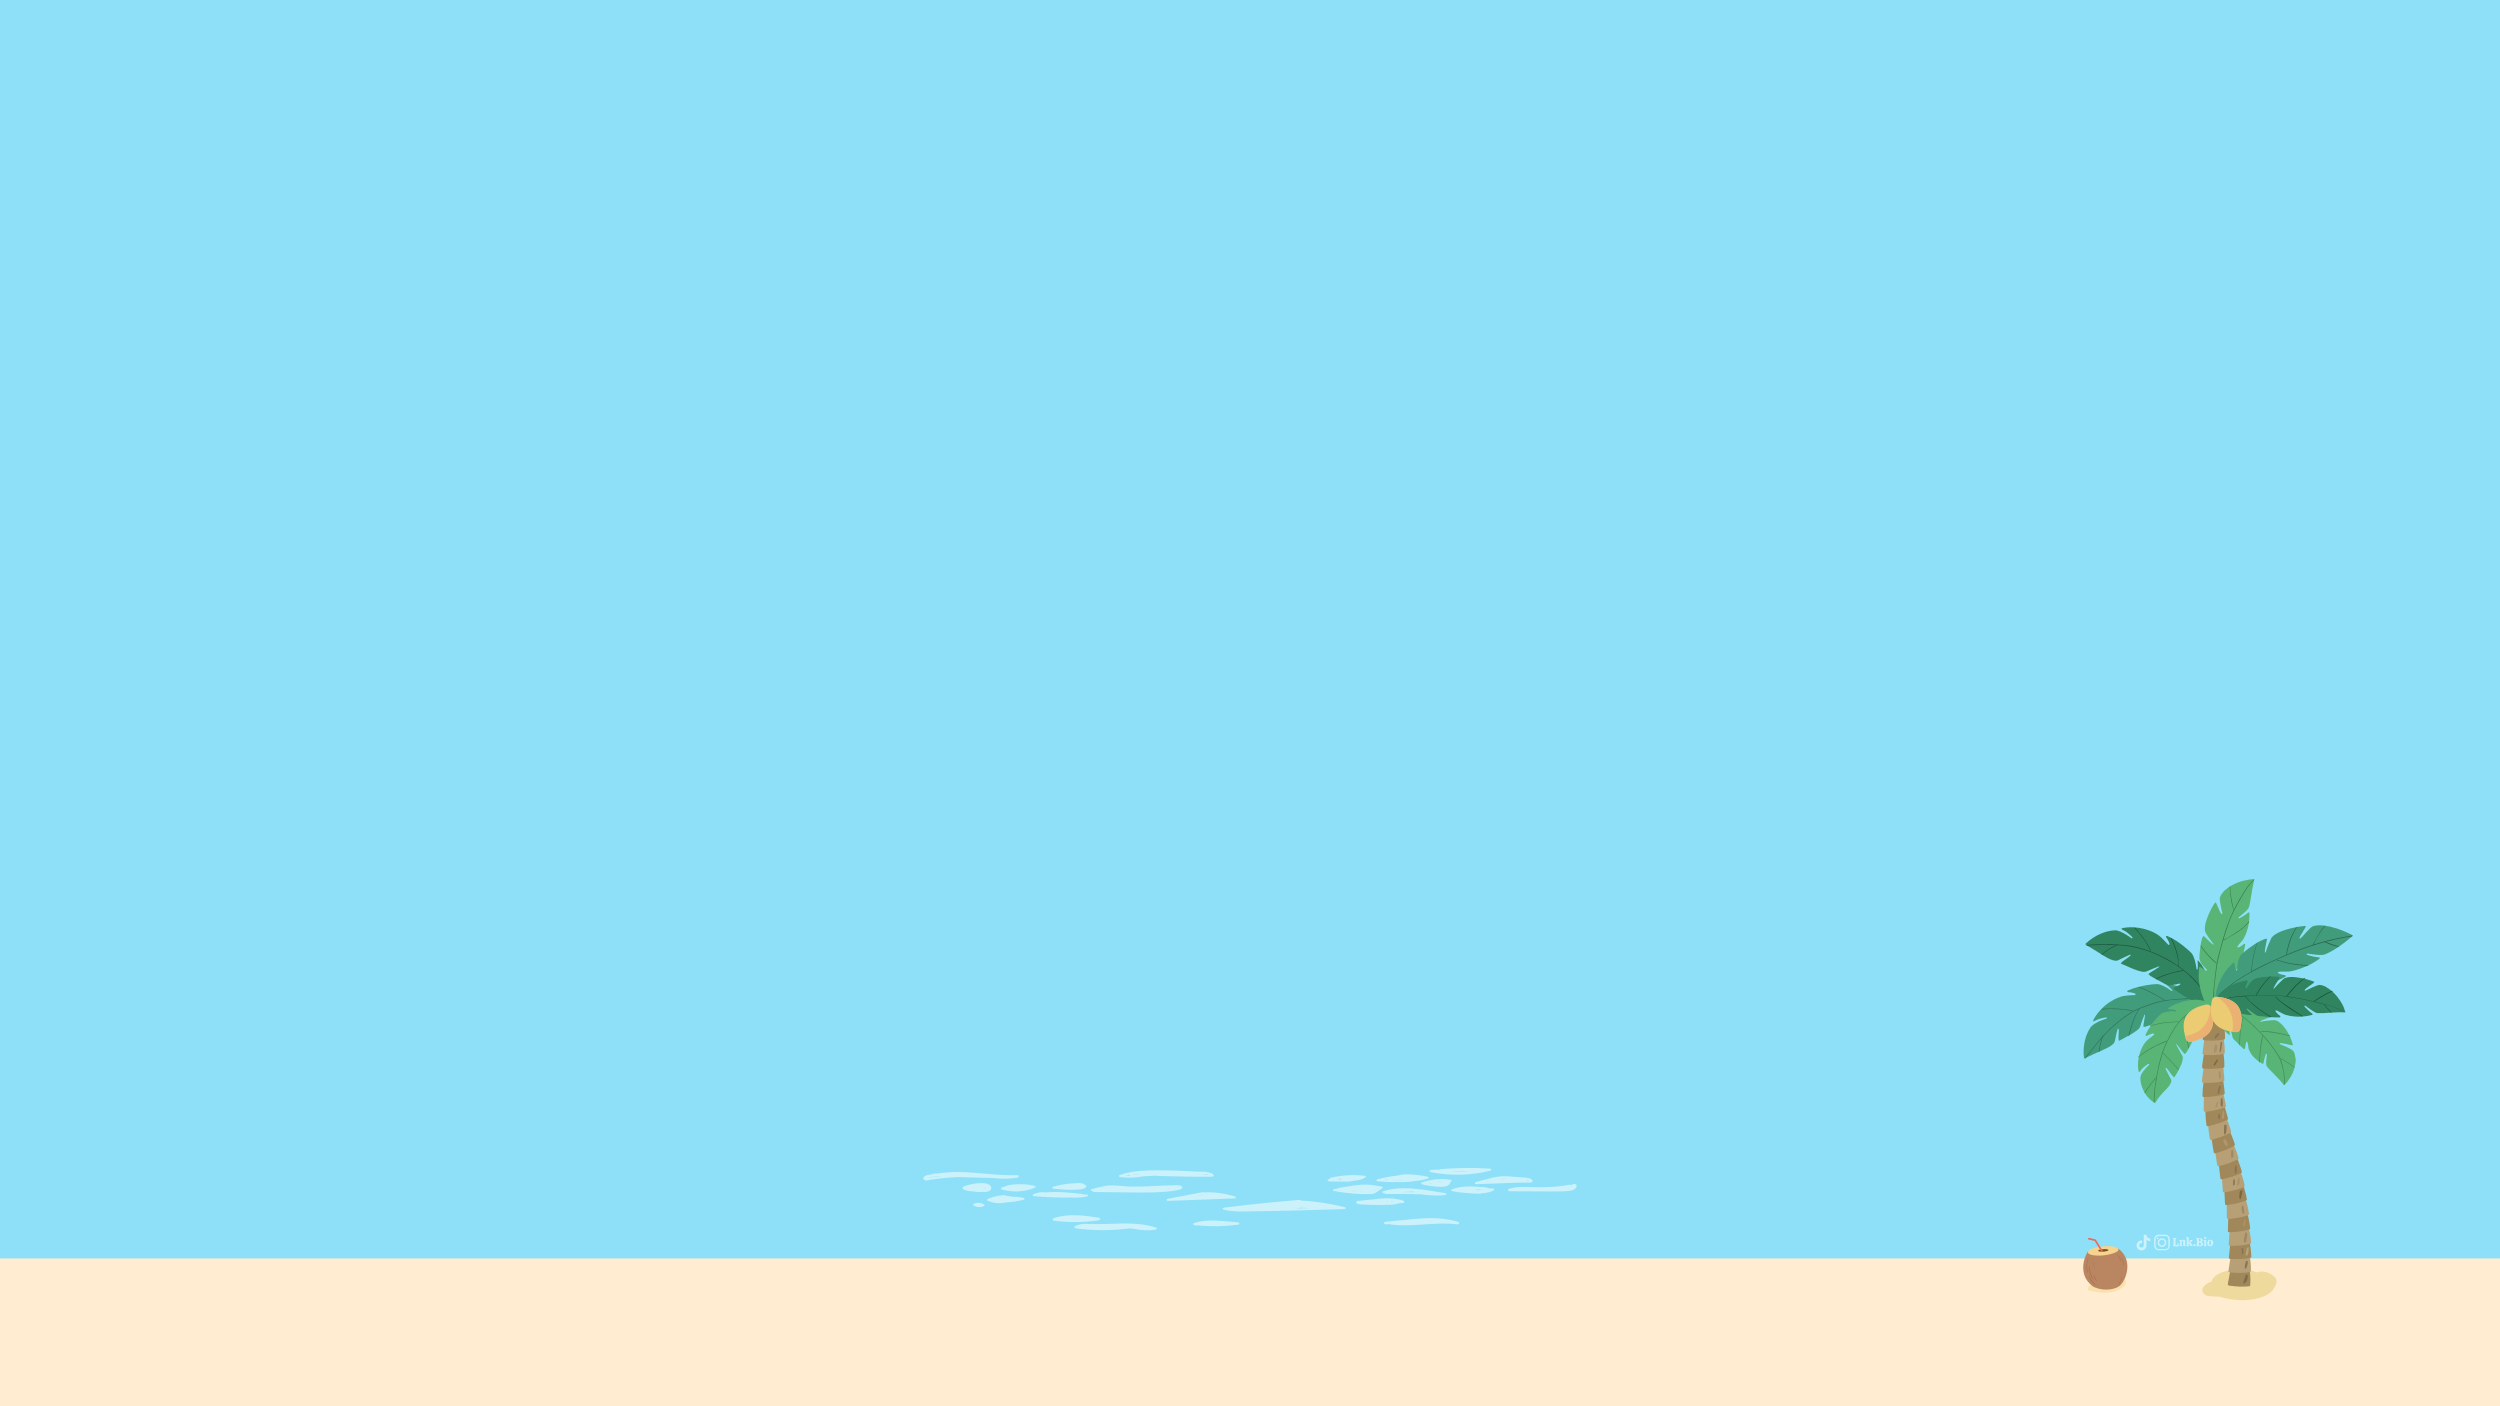 <?xml version="1.0" encoding="utf-8"?>
<!-- Generator: Adobe Illustrator 27.0.0, SVG Export Plug-In . SVG Version: 6.00 Build 0)  -->
<svg version="1.1" id="Layer_1" xmlns="http://www.w3.org/2000/svg" xmlns:xlink="http://www.w3.org/1999/xlink" x="0px" y="0px"
	 viewBox="0 0 1920 1080" style="enable-background:new 0 0 1920 1080;" xml:space="preserve">
<style type="text/css">
	.st0{fill:#8DE0F7;}
	.st1{fill:#FFECD1;}
	.st2{opacity:0.54;}
	.st3{fill:#FFFFFF;}
	.st4{opacity:0.5;fill:#E0C96C;enable-background:new    ;}
	.st5{fill:none;}
	.st6{fill:#A1885B;}
	.st7{fill:#B8A076;}
	.st8{fill:#419C7C;}
	.st9{fill:#30735B;}
	.st10{fill:#308560;}
	.st11{fill:#1D5741;}
	.st12{fill:#59B576;}
	.st13{fill:#3C7A4F;}
	.st14{fill:#2B6651;}
	.st15{fill:#3F8554;}
	.st16{fill:#468C5C;}
	.st17{fill:#19543D;}
	.st18{fill:#EBCC72;}
	.st19{fill:#EBB172;}
	.st20{fill:#9C8968;}
	.st21{fill:#A89269;}
	.st22{fill:#877554;}
	.st23{fill:#806D46;}
	.st24{fill:#7A6940;}
	.st25{fill:#B0986E;}
	.st26{fill:#BAA274;}
	.st27{opacity:0.5;fill:#F2D688;enable-background:new    ;}
	.st28{fill:#BA8661;}
	.st29{fill:#F7D48D;}
	.st30{fill:#705426;}
	.st31{fill:#F26655;}
	.st32{fill:#A6704B;}
	.st33{fill:#CEF2FC;}
</style>
<rect class="st0" width="1920" height="1080"/>
<rect y="966.5" class="st1" width="1920" height="113.5"/>
<g class="st2">
	<path class="st3" d="M760.1,910.1c-2.3-1.8-6.7-1.6-9.9-1.3c-3.5,0.3-6.9,1.2-10,2.4c-1,0.4-1.3,1.5-0.3,2.1
		c0.2,0.3,0.6,0.5,1.1,0.7c3.1,0.8,6.4,1.2,9.7,1.4c1.2,0.1,2.5,0.1,3.8,0c1.2,0.1,2.5,0.1,3.6-0.1
		C761.5,914.5,762.3,911.9,760.1,910.1z M756.3,912.2c0.1,0,0.3,0,0.4,0c-0.2,0.2-0.5,0.3-0.8,0.4
		C756.1,912.5,756.2,912.3,756.3,912.2z"/>
	<path class="st3" d="M755.8,925c-1.9-1.2-4.5-1.6-6.9-0.9c-0.2,0-0.3,0.1-0.4,0.2c-0.9,0-1.7,0.8-0.9,1.4c2.1,1.5,5.6,1.8,8,0.6
		C756.1,926,756.4,925.4,755.8,925z"/>
	<path class="st3" d="M786,919.9c-3.1-0.6-6.3-0.9-9.5-0.9c-0.2-0.1-0.4-0.2-0.7-0.3c-1-0.2-2-0.3-3-0.3c-0.2-0.2-0.5-0.4-0.8-0.4
		c-1.2-0.2-3,0.1-4.2,0.2c-2.4,0.3-4.8,0.9-6.9,1.8c-0.3-0.1-0.7,0-1,0.2s-0.6,0.4-0.8,0.5c-0.1,0-0.1,0-0.2,0
		c-0.5,0.1-0.7,0.4-0.8,0.6c-0.4,0.5,0.2,1.1,1,1.2c0.1,0,0.2,0,0.3,0c3.8,1.6,9,2.1,13.3,0.9c4.6-0.1,9.2-0.8,13.5-2
		C787.3,921.1,786.9,920.1,786,919.9z"/>
	<path class="st3" d="M834.5,917.4h-2.4c-0.1-0.2-0.4-0.4-0.7-0.4c-9.5-1.1-19.3-2.1-28.9-1.2c-0.2-0.1-0.4-0.2-0.7-0.2
		c-2.9-0.1-5.8,0.5-8.2,1.6c-1,0.5-0.5,1.4,0.6,1.5c9.8,0.8,19.7,1.2,29.6,1c0.2,0.1,0.4,0.1,0.6,0.1c3.5,0.1,7-0.2,10.4-0.9
		C836.1,918.8,835.8,917.4,834.5,917.4z"/>
	<path class="st3" d="M904.5,910.3c-0.2,0-0.4,0-0.5,0c-0.3-0.2-0.8-0.3-1.3-0.1c-0.1,0-0.3,0.1-0.4,0.1c-1.6,0-3.2,0-4.8,0.1
		c-9.6,0.2-19.1,1.1-28.7,0.9c-4.7-0.1-9.2-0.8-13.9-0.9c-2.9-0.1-5.9,0.1-8.5,1c-1.1,0.1-2.2,0.3-3.2,0.5c-0.3,0.1-0.5,0.2-0.6,0.3
		c-1.4,0.3-2.8,0.6-4.2,1c-1.1,0.3-0.5,1.5,0.6,1.5l0,0c0.1,0.4,0.5,0.7,1.2,0.8c9.8,0.1,19.6,0.2,29.5,0.3
		c9.4,0.1,18.8,0.2,28.1-0.8c2.3-0.2,4.5-0.6,6.7-1c1.5-0.3,3.6-0.7,3.5-2C907.9,910.6,906,910.3,904.5,910.3z M880.5,914.1
		c0.6,0,1.1-0.1,1.7-0.1c0,0,0.1,0,0.1,0.1C881.7,914.1,881.1,914.1,880.5,914.1z M896.2,913.4c-0.4,0-0.7,0.1-1.1,0.1
		c1-0.2,2-0.3,3-0.5c0.1,0,0.2,0.1,0.3,0.1c0.2,0,0.3,0,0.5,0C898,913.2,897.1,913.3,896.2,913.4z M905,912L905,912
		c0.1-0.1,0.3-0.1,0.4-0.1C905.3,912,905.1,912,905,912z"/>
	<path class="st3" d="M833,909.8c-0.4-0.4-1-0.7-1.7-0.9c-1.3-0.4-2.7-0.4-4.2-0.3c-1.9,0.1-3.7,0.2-5.5,0.4
		c-4.3,0.4-8.6,1.2-12.6,2.4c-1.4,0.4-0.8,1.9,0.6,1.6c0.2,0.1,0.4,0.1,0.6,0.1c0.8,0,1.6,0,2.4,0.1c3.1,0.4,6.3,0.6,9.5,0.6
		c1.9,0,3.9-0.1,5.8-0.2c1.4-0.1,3-0.2,4.2-0.7c0.2-0.1,0.4-0.2,0.6-0.3c0.6-0.1,1-0.4,1.3-0.8C834.6,910.9,834,910.1,833,909.8z"/>
	<path class="st3" d="M794.5,910.7c-4.2-1-8.6-1.4-13.1-1.2c-0.5,0-1.1,0-1.7,0.1c-0.2,0-0.3,0-0.5,0c-0.3,0-0.6,0.1-0.9,0.1
		c-1.1,0.1-2.1,0.2-3.1,0.4c-0.7,0.1-1.4,0.3-1.9,0.6c-1.4,0.4-2.7,0.9-4,1.4c-0.7,0.3-0.8,1.1,0,1.4c8.2,2.4,17.8,2,25.4-1.3
		C795.7,911.8,795.5,910.9,794.5,910.7z"/>
	<path class="st3" d="M1114.1,906c-7.1-1-14.4-0.4-21,1.7c-0.3,0.1-0.4,0.2-0.5,0.3c-0.1,0-0.2,0-0.4,0.1c-1.2,0.2-1,1.3,0,1.5
		c4.5,1.1,9.3,1.8,14,1.9c2,0,4-0.1,5.6-0.9c1.3-0.7,2-1.6,2.1-2.7c0.3-0.2,0.6-0.5,0.8-0.7C1115.2,906.7,1114.8,906.1,1114.1,906z
		 M1108.2,907.1c-1.2,0.1-2.4,0.2-3.6,0.4c-0.1-0.1-0.2-0.2-0.4-0.3C1105.6,907.1,1106.9,907.1,1108.2,907.1z M1097.4,909
		c0.6-0.1,1.1-0.1,1.7-0.1c0,0.1,0,0.3,0,0.4C1098.5,909.1,1098,909.1,1097.4,909z"/>
	<path class="st3" d="M1096.4,903.7c-1-0.2-1.9-0.4-2.9-0.6c-0.2-0.1-0.4-0.2-0.7-0.1l0,0c-3.7-0.6-7.4-1-11.2-1.1
		c-2.5-0.1-5.3,0.1-7.6,0.8c-5.5,0.6-10.9,1.6-16.1,3c-0.9,0.2-1.3,1.4,0,1.5c8.2,0.8,16.6,0.9,24.8,0.4c1.1-0.1,2.5-0.2,3.7-0.6
		c3.6-0.2,7-0.8,10.3-1.9C1097.7,904.9,1097.3,903.9,1096.4,903.7z M1065.4,906.2c-0.7,0-1.4-0.1-2.1-0.1c0.6-0.1,1.3-0.3,1.9-0.4
		C1065.2,905.8,1065.2,906,1065.4,906.2z M1071.4,906.4c-0.5,0-1,0-1.5,0c1.7-0.1,3.4-0.2,5.1-0.2c1.2,0.1,2.4,0.1,3.6,0.2
		c-0.3,0-0.5,0-0.7,0C1075.7,906.3,1073.6,906.4,1071.4,906.4z"/>
	<path class="st3" d="M1048.2,903c-8.8-1-17.8-0.5-26.2,1.5c-0.7,0.2-0.9,0.6-0.8,1c-0.4,0.1-0.7,0.2-1.1,0.3
		c-1.1,0.3-0.5,1.5,0.6,1.5c4.7,0.1,9.4,0.3,14.1,0.2c1.6,0,3.3-0.2,4.8-0.7c3.4-0.1,6.6-1,9-2.5
		C1049.3,904,1049.1,903.1,1048.2,903z M1029.9,905.2c-0.1,0.2,0,0.5,0.2,0.7c-1.1,0-2.3,0-3.4-0.1
		C1027.8,905.6,1028.8,905.4,1029.9,905.2z"/>
	<path class="st3" d="M1061.1,911.3c-5.4-1.1-10.6-1.9-16.3-1.4c-5.6,0.5-11.1,1.5-16.6,2.4c-0.4,0.1-0.7,0.3-0.8,0.5
		c-0.9,0.1-1.9,0.3-2.8,0.4c-1.2,0.2-1.1,1.3,0,1.5c6.5,1.2,13.2,2,19.9,2.3c1.6,0.1,3.3,0.1,4.9,0.1s3.4,0.1,4.9-0.2
		c1.4-0.2,2.4-1,3.4-1.6c1.3-0.9,2.6-1.8,3.9-2.7C1062.3,912.2,1062,911.5,1061.1,911.3z M1046.9,915.1c-1.2,0.1-2.4,0-3.6,0
		c-1.9,0-3.6-0.2-5.4-0.5c0.3,0,0.7,0,1,0C1041.6,915.1,1044.2,915.2,1046.9,915.1z M1056.6,913.9c-0.4,0.3-0.7,0.5-1.1,0.8
		c0.1-0.1,0.2-0.3,0.2-0.4C1056.1,914.1,1056.4,913.9,1056.6,913.9C1056.7,913.8,1056.7,913.8,1056.6,913.9
		C1056.7,913.8,1056.7,913.8,1056.6,913.9z M1058,912.9c0.1-0.2,0.1-0.3,0-0.5c0.2,0,0.3,0.1,0.5,0.1
		C1058.4,912.6,1058.2,912.8,1058,912.9z"/>
	<path class="st3" d="M1032.7,927.1c-1.1-0.3-2.3-0.6-3.4-0.8c-0.2-0.2-0.5-0.3-0.9-0.2h-0.1c-4.1-1-8.3-1.8-12.6-2.4
		c-5.5-0.8-11.1-1.5-16.7-1.6c0-0.4-0.4-0.7-1.1-0.6c-19.4,1.6-38.8,3.6-58,6c-1.3,0.2-1,1.3,0,1.5c5.3,1.4,11,1.5,16.6,1.4
		c6.1-0.1,12.2-0.2,18.4-0.3c12.3-0.2,24.5-0.5,36.7-0.9c6.9-0.2,13.9-0.4,20.8-0.6C1033.8,928.6,1033.9,927.4,1032.7,927.1z
		 M1016.5,925.5L1016.5,925.5c0.2-0.1,0.5,0,0.7,0C1017,925.5,1016.8,925.5,1016.5,925.5z M963.4,926.3c-2.5,0.3-4.9,0.6-7.4,0.8
		c2.5-0.3,5.1-0.6,7.6-0.8C963.6,926.2,963.5,926.2,963.4,926.3z M999.3,927.5c2.2,0.1,4.4,0.2,6.6,0.3c-3.5,0.1-7.1,0.2-10.6,0.3
		C996.6,927.9,998,927.7,999.3,927.5z"/>
	<path class="st3" d="M1078.5,923.1c-0.5-1.1-1.9-1.6-3.5-1.8c-0.3,0-0.6-0.1-0.9-0.1c-6.4-1.5-13.4-1-20,0
		c-3.9,0.3-7.9,0.7-11.7,1.2c-0.5,0.1-0.8,0.4-0.9,0.8c-0.2,1.9,4,1.8,5.8,1.9c3.3,0.2,6.6,0.3,9.9,0.3c2.2,0,4.9,0.2,7.2-0.2
		c0.2,0.1,0.4,0.1,0.7,0.1c3.4,0.1,6.7-0.3,9.7-1.2c0.9-0.1,1.8-0.1,2.8-0.2C1078.1,924.1,1078.7,923.6,1078.5,923.1z M1065.2,923.2
		c0.1-0.1,0.1-0.3,0-0.4c0.3,0,0.5,0,0.8,0c-0.1,0.2-0.3,0.3-0.5,0.4H1065.2z M1068.4,922.8c0.3,0,0.6,0,0.9,0
		c0.6,0,1.1,0.1,1.7,0.1c-0.9,0.1-1.8,0.1-2.7,0.2C1068.3,922.9,1068.3,922.9,1068.4,922.8z"/>
	<path class="st3" d="M1110,916.3c-4.9-0.8-9.8-1.6-14.8-2.3c-1.5-0.3-3-0.5-4.6-0.6c-1.6-0.2-3.3-0.4-5-0.5
		c-2.6-0.2-5.3-0.4-7.9-0.3c-5.4,0-10.7,0.6-15.5,2.3c-1.3,0.5-0.3,1.7,1,1.4c0,0.4,0.5,0.7,1.1,0.7c8.9-0.1,17.7,0,26.6,0.2
		c6.3,0.9,12.6,1.4,19,0.6C1111.2,917.7,1111.1,916.5,1110,916.3z M1080.2,915.3c1.6-0.1,3.2-0.2,4.9-0.2c0.5,0.1,0.9,0.2,1.4,0.3
		c-0.1,0-0.1,0.1-0.2,0.2c-3.4-0.1-6.7-0.1-10.1-0.1C1077.5,915.4,1078.9,915.4,1080.2,915.3z M1101.6,916.6c0.2,0,0.5,0.1,0.7,0.1
		C1102,916.7,1101.8,916.7,1101.6,916.6C1101.6,916.7,1101.6,916.6,1101.6,916.6z"/>
	<path class="st3" d="M1171.4,904.4c-3.6-0.3-7.3-0.6-11-0.8c-0.1,0-0.3-0.1-0.5-0.1c-0.1,0-0.2,0-0.3,0c-0.5,0-1-0.1-1.6-0.1
		c-4.3-0.3-8.3,0.2-12.4,1.2c-1.1,0.3-2.3,0.6-3.4,0.9c-2.2,0.5-4.3,1.1-6.4,1.7c-0.8,0.2-1.6,0.4-2.4,0.6c-1.1,0.3-1.1,1.6,0.3,1.6
		c0.2,0,0.3,0,0.5,0c0,0,0,0,0.1,0c0.2,0,0.3,0,0.5,0c10.2-0.4,20.4-0.7,30.6-1.1c3.5,0,7,0,10.4-0.1c0.5,0,1-0.2,1.1-0.6
		C1177.7,905.4,1173.9,904.6,1171.4,904.4z M1157.3,905.2c-1,0.1-2,0.3-3,0.4c-1.2,0-2.4,0.1-3.5,0.1
		C1152.9,905.5,1155.1,905.3,1157.3,905.2z M1141.3,907.5c0.3-0.1,0.7-0.2,1-0.3c0.2,0.1,0.4,0.1,0.6,0.1c0,0,0,0-0.1,0
		C1142.3,907.5,1141.8,907.5,1141.3,907.5z M1172.7,906.6c0.1-0.2,0.1-0.3,0-0.5c0.7,0.1,1.3,0.3,1.6,0.5
		C1173.8,906.6,1173.3,906.6,1172.7,906.6z"/>
	<path class="st3" d="M1146.4,912.7h-2.8c-0.2-0.2-0.4-0.4-0.7-0.4c-2.2-0.6-4.7-0.7-7.1-0.8c-2.4-0.2-4.9-0.3-7.3-0.3
		c-4.7,0-9.3,0.6-13.4,2.2c-0.8,0.3-0.7,1.3,0.3,1.5c6.9,1.2,14.1,1.8,21.2,1.9c0.4,0,0.7-0.1,0.9-0.3c3.4-0.1,6.7-0.8,9.6-2.2
		C1147.9,913.7,1147.6,912.7,1146.4,912.7z M1136.5,913.6c0.4,0,0.9,0,1.3,0c0,0.1,0,0.1,0.1,0.2c-0.1,0-0.2,0-0.3,0
		c-0.8,0.1-1.6,0.2-2.4,0.3c-0.4,0-0.7,0.1-1.1,0.1c0-0.2,0-0.3-0.1-0.5C1134.8,913.7,1135.6,913.6,1136.5,913.6z"/>
	<path class="st3" d="M1144.3,897.5c-12.6-0.8-25.2-0.7-37.8,0.4c-0.4,0-0.7,0.2-0.9,0.4c-1,0-2,0-3,0c-1.5,0-2.8,0-4.2,0.4
		c-1,0.3-0.6,1.3,0.3,1.5c15,3,31.2,2.6,45.9-1.1C1145.8,898.7,1145.6,897.6,1144.3,897.5z M1127.8,899.8c-4.1,0.4-8.3,0.4-12.4,0
		c1.1,0,2.3,0,3.4,0C1121.7,899.8,1124.7,899.8,1127.8,899.8z"/>
	<path class="st3" d="M948.3,918.8c-7.4-2.1-15.8-3.6-23.7-3c-0.3-0.2-0.6-0.3-1.1-0.2c-8.9,1.7-17.8,3.4-26.8,5.1
		c-1.2,0.2-1,1.6,0.3,1.6l50.9-1.9C949.4,920.4,949.5,919.2,948.3,918.8z M923.5,917.9c-1.2,0.1-2.4,0.3-3.7,0.4
		c1.3-0.3,2.6-0.5,4-0.7C923.7,917.6,923.6,917.7,923.5,917.9z M927.2,917.5c-0.7,0-1.4,0-2.1-0.1c0.7-0.1,1.5-0.1,2.2-0.1
		C927.3,917.4,927.3,917.4,927.2,917.5z"/>
	<path class="st3" d="M929.1,900.6c-0.6-0.1-1.2-0.2-1.9-0.3c-0.2-0.2-0.5-0.4-1-0.4c-2.2,0-4.4-0.1-6.6-0.1
		c-4.6-0.3-9.2-0.5-13.9-0.7c-5.5-0.2-11-0.3-16.5-0.3c-4.8,0-9.6,0.1-14.3,0.5c-5.3,0.5-10.4,1.4-15.1,3.2
		c-0.8,0.3-0.7,1.3,0.3,1.5c6,0.8,12.2,0.6,18.1-0.6c3.2-0.2,6.4-0.4,9.7-0.5c0.2,0.1,0.4,0.2,0.8,0.2c14.1,0.4,28.1,0.8,42.2,0.6
		c0.7,0,1.1-0.4,1.2-0.8C932.3,901.8,930.7,901,929.1,900.6z M876.6,902c-2.1,0.1-4.3,0.3-6.4,0.4c1-0.4,4.4-0.4,4.8-0.4
		C875.6,902,876.1,902,876.6,902z M864.6,902.9c1-0.3,2.1-0.5,3.2-0.8c-0.1,0.3-0.2,0.6-0.2,0.8
		C866.6,902.9,865.6,902.9,864.6,902.9z M916.5,902.2c2.1,0,4.1,0,6.2,0c1.1,0,2.4,0,3.4-0.3c0.9,0.1,2,0.2,2.8,0.4
		C924.8,902.3,920.6,902.3,916.5,902.2z"/>
	<path class="st3" d="M781,902.5c-15,0.5-29.6-2.2-44.5-2.4c-5.9-0.1-11.5,0.4-17.2,1.2c-0.7,0-1.4,0-2,0s-1,0.2-1.2,0.5
		c-0.6,0.1-1.2,0.2-1.9,0.3c-1.5,0.3-3.1,0.5-4.2,1.3c-0.9,0.7-1.2,1.7-0.5,2.5c1,1.2,2.9,0.6,4.4,0.3c1.8-0.3,3.7-0.6,5.6-0.8
		c5.3-0.7,10.6-1.2,15.9-1.4c8.8,0.2,17.6,0.4,26.4,0.7c2.1,0.2,4.1,0.4,6.2,0.5c4.5,0.2,9.1,0,13.5-0.8
		C782.9,904.1,782.6,902.4,781,902.5z M712.4,904.5c0.3-0.1,0.6-0.2,0.8-0.2c1.1-0.3,2.4-0.4,3.5-0.6c0.9-0.1,1.8-0.3,2.7-0.4
		c1.1,0,2.2-0.1,3.3-0.1C719.2,903.5,715.8,904,712.4,904.5z"/>
	<path class="st3" d="M1210.3,909.6c-0.4-0.5-1.6-0.6-2.2-0.2c-0.4,0.3-0.8,0.5-1.2,0.8c-0.3-0.3-0.8-0.4-1.4-0.3
		c-7.9,1.5-16.1,1.9-24.2,1.9c-3.9,0-7.8-0.2-11.6-0.2c-3.8,0-7.5,0.3-10.9,1.5c-1.3,0.4-0.6,1.8,0.7,1.8c7.9,0,15.8,0.1,23.6,0.1
		c3.9,0,7.9,0.1,11.8,0c3.6,0,7.6,0,11.1-0.5C1209.2,914,1212.2,911.8,1210.3,909.6z"/>
	<path class="st3" d="M1119.7,938.3c-8.5-2.4-17.6-3.2-26.7-2.6c-9.6,0.6-19.1,1.7-28.7,2.6c-0.8,0.1-1.4,0.4-1.4,1
		c0,0.5,0.7,1,1.4,1c0.8-0.1,1.6-0.2,2.5-0.2c0.2,0.1,0.4,0.2,0.7,0.2c17.1,2.5,34.4-2.2,51.5,0
		C1120.8,940.3,1121.4,938.7,1119.7,938.3z"/>
	<path class="st3" d="M887.7,942.7c-11.8-3.8-24.5-3.2-37.2-2.7c-3.5,0-6.9,0.1-10.4,0.1c-0.3-0.1-0.7-0.1-1-0.2
		c-0.6-0.1-1.1,0-1.4,0.2c-0.5,0-0.9,0-1.4,0c-3.8-0.6-7.6,0-10.7,1.7c-0.8,0.4-0.4,1.5,0.6,1.6c13.7,1.9,27.9,1.8,41.6,0
		c2.1,0.2,4.1,0.6,6.2,0.9c4.4,0.7,8.8,0.8,13.3,0.1C888.5,944.3,888.8,943,887.7,942.7z"/>
	<path class="st3" d="M950.5,938.7c-5.8-0.5-11.7-1.1-17.5-1.3c-5.5-0.2-11,0.2-16,1.9c-1.3,0.4-0.6,1.8,0.7,1.8
		c1.2,0,2.4,0.1,3.5,0.1c0.2,0,0.3,0.1,0.5,0.1c9.7,0.8,19.5,0.5,29.1-0.7C952.6,940.3,951.9,938.8,950.5,938.7z"/>
	<path class="st3" d="M843.9,935.2c-11-1.7-22.9-3.3-33.6,0c-0.2,0.1-0.4,0.2-0.5,0.3c-0.1,0-0.3,0-0.4,0.1c-1.3,0.2-1.4,1.7,0,1.9
		c11.4,1.5,23.2,1.4,34.6-0.3C845.3,936.8,845.3,935.4,843.9,935.2z M823.7,936.1c1.9,0,3.8,0,5.8,0.1c-2.3,0-4.7,0-7,0
		C822.8,936.1,823.3,936.1,823.7,936.1z"/>
</g>
<g>
	<path class="st4" d="M1746.9,980.6c-3.3-2.8-6.9-4.4-11.3-4c-0.8,0.1-1.6,0.3-2.2,0.6c-6.9-2.5-14.4-3-21.7-1.5
		c-3.9,0.8-8.6,2.2-11.4,5.3c-0.9,1-1.6,2.1-1.9,3.3c-2.1,0.6-4.1,1.8-5.7,3.5c-3,2.9-0.5,7.1,3.1,7.5c3.1,0.4,6.2,0.5,9.3,0.6
		c2.6,1,5.4,1.5,8,1.9c4.9,0.7,9.7,1,14.6,0.4c7.6-0.8,16.7-3.2,20-11C1748.6,985.1,1748.8,982.3,1746.9,980.6z"/>
	<g>
		<g>
			<g>
				<path class="st5" d="M1728,989c1.4-17.8,1.3-35.8-0.5-53.6c-0.9-8.9-2.2-17.7-3.8-26.5c-0.2-1.1-0.4-2.2-0.7-3.3l-0.7-3.3
					c-0.5-2.2-1-4.3-1.5-6.5l-1.6-6.5c-0.6-2.1-1.1-4.3-1.7-6.4c-2.3-8.4-4.8-16.4-6.4-24.3c-0.4-2-0.8-3.9-1.1-5.9
					c-0.3-2-0.6-3.9-0.8-5.9c-0.4-4-0.7-8-0.8-12.1c-0.1-4.1-0.1-8.3,0-12.6l0.3-12.9l0.5-25.9l-17.2-0.4l-0.5,25.9l-0.3,13
					c-0.1,4.4-0.1,8.8,0,13.4c0.1,4.5,0.4,9.1,0.9,13.7c0.2,2.3,0.6,4.6,0.9,7c0.4,2.3,0.8,4.6,1.3,6.8c1.9,9,4.5,17.4,6.7,25.5
					c0.6,2,1.1,4.1,1.7,6.1l1.5,6c0.5,2,0.9,4,1.4,6.1l0.6,3.1c0.2,1,0.4,2,0.6,3.1c1.6,8.2,2.7,16.4,3.6,24.7
					c1.6,16.6,1.8,33.3,0.4,50L1728,989z"/>
				<g>
					<path class="st6" d="M1727.5,973.2c0-0.2-0.1-0.4-0.3-0.6c-0.2-0.2-0.5-0.1-0.8-0.1c-3.3,0.3-11.7,0.2-12.9,1.2
						c-0.2,0.1-0.4,1-0.6,2.2c-0.3,1.2-0.6,2.7-0.8,4.2c-0.3,1.5-0.6,3-0.8,4.1c-0.2,1.1-0.3,1.8-0.3,1.8c-0.3,0.6,0.3,1.3,1.1,1.4
						c7,0.9,9.9,0.9,15,0.5c0.5,0,1-0.4,1.1-0.9c0.1-0.9,0.1-2.1,0.1-3.3c0-0.3,0-0.6,0-0.9c0-0.3,0-0.6,0-1c0-0.6-0.1-1.3-0.1-2
						c-0.1-1.3-0.2-2.6-0.3-3.7C1727.6,975,1727.5,974,1727.5,973.2z"/>
					<path class="st7" d="M1727.6,962.3c0-0.2-0.1-0.4-0.3-0.6c-0.2-0.2-0.5-0.1-0.8-0.1c-3.3,0.5-11.6,0.7-12.9,1.8
						c-0.3,0.3-0.8,3.4-1.2,6.4c-0.5,3-0.9,6-0.9,6c-0.3,0.7,0.3,1.3,1.1,1.4c7.1,0.6,9.9,0.5,15.1-0.2c0.5-0.1,1-0.4,1-0.9
						c0-0.9,0-2.1,0-3.3c-0.1-1.2-0.1-2.5-0.3-3.8C1728.1,966.3,1727.8,963.8,1727.6,962.3z"/>
					<path class="st6" d="M1727.3,951.4c0-0.2-0.1-0.4-0.3-0.6c-0.2-0.1-0.5-0.1-0.8-0.1c-3.3,0.6-11.6,1.2-12.8,2.3
						c-0.1,0.1-0.3,1-0.5,2.2s-0.3,2.7-0.5,4.3c-0.2,1.5-0.3,3-0.4,4.2c-0.1,1.1-0.2,1.9-0.2,1.9c-0.2,0.7,0.4,1.3,1.2,1.3
						c7.1,0.3,9.9,0.1,15-0.8c0.5-0.1,1-0.4,1-1c0-0.9-0.1-2.1-0.2-3.3s-0.3-2.5-0.4-3.8C1728,955.4,1727.6,952.9,1727.3,951.4z"/>
					<path class="st7" d="M1726.6,940.5c0-0.2-0.2-0.4-0.3-0.5c-0.2-0.1-0.5-0.1-0.8,0c-3.3,0.8-11.6,1.6-12.7,2.9
						c-0.3,0.3-0.5,3.4-0.7,6.5c-0.1,1.5-0.2,3-0.3,4.2c-0.1,1.1-0.1,1.9-0.1,1.9c-0.2,0.7,0.4,1.3,1.2,1.3c7.1,0,9.9-0.4,15-1.5
						c0.5-0.1,1-0.5,1-1C1728.7,950.4,1727.3,943.5,1726.6,940.5z"/>
					<path class="st6" d="M1725.5,929.7c-0.1-0.2-0.2-0.4-0.4-0.5c-0.2-0.1-0.5-0.1-0.8,0c-3.2,0.9-11.5,2.1-12.6,3.4
						c-0.1,0.2-0.2,1-0.3,2.2c-0.1,1.2-0.2,2.8-0.2,4.3s-0.1,3-0.1,4.2c0,1.1-0.1,1.9-0.1,1.9c-0.2,0.7,0.5,1.2,1.3,1.2
						c7.1-0.3,9.9-0.8,14.9-2.1c0.5-0.1,0.9-0.5,0.9-1c-0.1-0.9-0.2-2.1-0.4-3.3c-0.2-1.2-0.5-2.5-0.7-3.8c-0.3-1.3-0.5-2.5-0.8-3.6
						C1725.9,931.4,1725.7,930.4,1725.5,929.7z"/>
					<path class="st7" d="M1724,918.9c-0.1-0.2-0.2-0.4-0.4-0.5c-0.2-0.1-0.5,0-0.8,0c-3.2,1-11.4,2.6-12.4,3.9
						c-0.2,0.3-0.3,3.5-0.2,6.5c0,3.1,0,6.1,0,6.1c-0.2,0.7,0.5,1.2,1.3,1.2c7.1-0.6,9.8-1.2,14.8-2.7c0.5-0.2,0.9-0.6,0.9-1.1
						c-0.1-0.9-0.3-2.1-0.5-3.3s-0.5-2.5-0.8-3.7C1725.1,922.8,1724.5,920.3,1724,918.9z"/>
					<path class="st6" d="M1722,907.6c-0.1-0.2-0.2-0.4-0.4-0.5c-0.2-0.1-0.5,0-0.8,0.1c-3.2,1.2-11.3,3.1-12.3,4.5
						c-0.3,0.3-0.1,3.5,0,6.6c0.1,1.5,0.1,3,0.2,4.2c0,0.6,0.1,1,0.1,1.4c0,0.3,0,0.5,0,0.5c-0.1,0.7,0.6,1.2,1.3,1.1
						c7-0.9,9.8-1.7,14.7-3.4c0.5-0.2,0.9-0.6,0.8-1.1c-0.3-1.9-0.9-4.5-1.6-6.9C1723.3,911.4,1722.5,909.1,1722,907.6z"/>
				</g>
				<g>
					<path class="st7" d="M1719.8,897.5c-0.1-0.2-0.2-0.4-0.4-0.5c-0.2-0.1-0.5,0-0.8,0.1c-3.1,1.3-11.2,3.6-12.1,5
						c-0.2,0.3,0,3.5,0.2,6.5c0.1,1.5,0.3,3,0.3,4.2c0.1,1.1,0.1,1.9,0.1,1.9c-0.1,0.7,0.6,1.2,1.4,1c7-1.2,9.7-2,14.6-4
						c0.5-0.2,0.9-0.6,0.8-1.2C1723.4,906.8,1720.9,900.3,1719.8,897.5z"/>
					<path class="st6" d="M1717.2,887c-0.1-0.2-0.2-0.4-0.4-0.5c-0.2-0.1-0.5,0-0.8,0.1c-3.1,1.4-11,4-11.9,5.5
						c-0.1,0.2-0.1,1,0,2.3c0.1,1.2,0.3,2.8,0.4,4.3c0.2,1.5,0.3,3,0.5,4.1c0.1,1.1,0.2,1.9,0.2,1.9c-0.1,0.7,0.7,1.1,1.4,1
						c7-1.5,9.6-2.5,14.4-4.6c0.5-0.2,0.9-0.7,0.7-1.2c-0.2-0.9-0.5-2-0.9-3.2s-0.8-2.4-1.3-3.6c-0.5-1.2-0.9-2.4-1.3-3.4
						C1717.9,888.6,1717.5,887.6,1717.2,887z"/>
					<path class="st7" d="M1714.3,876.7c-0.1-0.2-0.2-0.4-0.4-0.4c-0.2-0.1-0.5,0-0.8,0.1c-3.1,1.4-11,4.1-11.9,5.6
						c-0.2,0.4,0.2,3.6,0.7,6.7c0.5,3.1,0.9,6,0.9,6c0,0.7,0.7,1.1,1.4,0.9c6.9-1.8,9.5-2.9,14.3-5.2c0.5-0.2,0.8-0.7,0.7-1.2
						c-0.5-1.8-1.4-4.3-2.3-6.6C1715.9,880.3,1714.9,878.1,1714.3,876.7z"/>
					<path class="st6" d="M1711.6,866.8c-0.1-0.2-0.2-0.4-0.4-0.4c-0.2-0.1-0.5,0-0.8,0.1c-3.1,1.3-11.1,3.8-12,5.3
						c-0.2,0.4,0.2,3.7,0.7,6.8c0.5,3.2,1,6.2,1,6.2c0,0.7,0.7,1.1,1.5,0.9c6.8-2,9.5-3.2,14.1-5.6c0.5-0.3,0.8-0.7,0.7-1.2
						c-0.5-1.7-1.4-4.1-2.3-6.4C1713.1,870.2,1712.1,868.1,1711.6,866.8z"/>
					<path class="st7" d="M1709.3,856.9c-0.1-0.2-0.2-0.4-0.4-0.5c-0.2-0.1-0.5,0-0.8,0.1c-3.2,1.1-11.3,3-12.3,4.5
						c-0.2,0.4,0,3.8,0.4,7c0.2,1.6,0.4,3.2,0.6,4.4s0.3,2,0.3,2c0,0.8,0.7,1.2,1.5,1c6.9-1.9,9.5-3.1,14.2-5.4
						c0.5-0.2,0.8-0.7,0.7-1.2c-0.4-1.7-1.3-4-2.1-6.3c-0.4-1.1-0.8-2.2-1.2-3.2c-0.2-0.5-0.4-1-0.5-1.4
						C1709.6,857.6,1709.4,857.3,1709.3,856.9z"/>
					<path class="st6" d="M1707.8,847.2c-0.1-0.2-0.2-0.4-0.4-0.5c-0.2-0.1-0.5-0.1-0.8,0c-3.3,0.8-11.5,1.9-12.6,3.3
						c-0.3,0.3-0.3,3.8-0.1,7.2c0.1,1.7,0.2,3.4,0.4,4.6c0.1,1.2,0.2,2,0.2,2c-0.1,0.8,0.7,1.3,1.4,1.1c6.9-1.6,9.6-2.6,14.4-4.7
						c0.5-0.2,0.9-0.6,0.8-1.1c-0.4-1.7-1-4-1.7-6.2C1708.8,850.7,1708.2,848.5,1707.8,847.2z"/>
					<path class="st7" d="M1707.1,837.2c0-0.2-0.1-0.4-0.3-0.5c-0.2-0.1-0.5-0.1-0.8-0.1c-3.3,0.5-11.6,1-12.8,2.2
						c-0.1,0.2-0.3,1.1-0.4,2.4c-0.1,0.7-0.1,1.4-0.2,2.2c0,0.8-0.1,1.6-0.1,2.5c-0.1,3.4,0,6.7,0,6.7c-0.1,0.8,0.6,1.4,1.4,1.3
						c7-0.9,9.8-1.8,14.7-3.4c0.5-0.2,0.9-0.5,0.9-1c-0.1-0.8-0.3-1.8-0.5-2.9c-0.2-1.1-0.4-2.2-0.7-3.4
						C1707.8,840.9,1707.4,838.6,1707.1,837.2z"/>
					<path class="st6" d="M1707,827c0-0.2-0.1-0.4-0.3-0.6c-0.2-0.2-0.5-0.1-0.8-0.1c-3.3,0.4-11.6,0.4-12.9,1.6
						c-0.3,0.3-0.8,3.6-1.1,6.9c-0.2,1.6-0.3,3.3-0.3,4.5c-0.1,1.2-0.1,2-0.1,2c-0.2,0.8,0.5,1.4,1.3,1.3c7.1-0.3,9.9-0.8,14.9-2
						c0.5-0.1,1-0.5,0.9-0.9c-0.1-1.7-0.4-4.1-0.7-6.5C1707.5,830.8,1707.2,828.4,1707,827z"/>
					<path class="st7" d="M1707.1,816.5c0-0.2-0.1-0.4-0.3-0.6c-0.2-0.2-0.5-0.1-0.8-0.1c-3.3,0.3-11.6,0.2-12.9,1.3
						c-0.3,0.3-0.8,3.5-1.3,6.7c-0.2,1.6-0.4,3.2-0.5,4.4s-0.2,2-0.2,2c-0.2,0.7,0.4,1.4,1.2,1.4c7.1,0.2,9.9-0.2,15-1.1
						c0.5-0.1,1-0.4,1-0.9c0-1.8-0.2-4.3-0.5-6.7C1707.6,820.4,1707.3,818,1707.1,816.5z"/>
					<path class="st6" d="M1707.3,805.9c0-0.2-0.1-0.4-0.3-0.6c-0.2-0.2-0.5-0.1-0.8-0.1c-3.3,0.3-11.6,0.2-12.9,1.3
						c-0.3,0.3-0.8,3.5-1.3,6.6s-0.8,6.2-0.8,6.2c-0.2,0.7,0.4,1.3,1.1,1.4c7.1,0.4,9.9,0.1,15-0.6c0.5-0.1,1-0.4,1-0.9
						C1708.5,815.6,1707.7,808.9,1707.3,805.9z"/>
					<path class="st7" d="M1707.6,795.3c0-0.2-0.1-0.4-0.3-0.6c-0.2-0.2-0.5-0.1-0.8-0.1c-3.3,0.3-11.6,0.2-12.9,1.3
						c-0.6,0.5-2.1,12.8-2.1,12.8c-0.2,0.7,0.4,1.3,1.1,1.4c7.1,0.4,9.9,0.2,15-0.6c0.5-0.1,1-0.4,1-0.9
						C1708.8,805,1707.9,798.3,1707.6,795.3z"/>
					<path class="st6" d="M1707.8,784.2c0-0.2-0.1-0.4-0.3-0.6c-0.2-0.2-0.5-0.1-0.8-0.1c-3.3,0.3-11.6,0.2-12.9,1.3
						c-0.6,0.5-2.1,12.8-2.1,12.8c-0.2,0.7,0.4,1.3,1.1,1.4c7.1,0.4,9.9,0.2,15-0.6c0.5-0.1,1-0.4,1-0.9
						C1709,793.9,1708.2,787.1,1707.8,784.2z"/>
				</g>
			</g>
			<g>
				<g>
					<g>
						<g>
							<g>
								<path class="st8" d="M1697.7,773.3c0,0-0.1,0.1-0.4,0.2l0,0c0,0-0.1,0.1-0.2,0.1s-0.2,0.1-0.3,0.1c-0.1,0.1-0.2,0.1-0.4,0.2
									c-0.2,0.1-0.4,0.2-0.7,0.3c-0.2,0.1-0.4,0.2-0.7,0.3c-0.4,0.2-0.9,0.4-1.4,0.6c-0.3,0.1-0.7,0.3-1.1,0.5
									c-0.2,0.1-0.3,0.1-0.5,0.2c-0.6,0.2-1.2,0.5-1.8,0.7c-0.6,0.2-1.3,0.5-2,0.8s-1.4,0.5-2.2,0.8c-0.8,0.3-1.5,0.5-2.3,0.8
									c-0.8,0.2-1.6,0.5-2.5,0.8c-0.2,0.1-0.4,0.1-0.6,0.2c-0.1,0-0.3,0.1-0.4,0.1c-0.5,0.1-1.1,0.3-1.6,0.4h-0.1
									c-0.1,0-0.1,0-0.2,0.1l0,0c-0.3,0.1-0.7,0.2-1,0.2l0,0c-3.2,0.8-6.7,1.5-10.5,1.9c-0.4,0-0.7-0.1-0.6-0.5
									c0.3-0.8,0.6-1.6,0.8-2.4c0.3-0.8,0.6-1.5,0.9-2.3c0.1-0.5-0.6-0.8-0.9-0.4c-1,1.4-1.9,3-3,4.3c-0.5,0.7-1.1,1.3-1.7,1.8
									c-0.3,0.3-0.6,0.5-0.9,0.7s-0.6,0.4-1,0.5c-0.6,0.2-4.2,1.3-7.6,2.5c-0.5,0.2-1,0.4-1.4,0.5l0,0c-0.3,0.1-0.6,0.2-1,0.3
									c-0.2,0.1-0.4,0.1-0.6,0.2c-0.2,0.1-0.4,0.1-0.5,0.2c-0.3,0.1-0.7,0.2-1,0.3c-0.6,0.2-1.1,0.3-1.5,0.3s-0.6-0.1-0.7-0.3
									c0-0.2,0-1,0.2-2s0.4-2.3,0.6-3.5c0.4-2.4,0.8-4.4,0-3.4c-0.3,0.6-1,2.4-1.6,4.1c-0.7,1.8-1.3,3.7-1.6,4.8
									c-0.2,0.5-0.5,1-0.9,1.5c-0.2,0.3-0.5,0.5-0.7,0.7c-0.1,0.1-0.3,0.2-0.4,0.4c-0.1,0.1-0.3,0.2-0.5,0.4
									c-0.6,0.5-1.3,1-2.1,1.5c-0.8,0.5-1.6,1-2.4,1.5c-0.6,0.3-1.2,0.7-1.8,1c-0.2,0.1-0.5,0.3-0.7,0.4l0,0c0,0,0,0-0.1,0
									c-0.8,0.5-1.7,1-2.5,1.4c-1.6,0.9-3,1.7-4,2.2c-0.3,0.2-0.5-0.4-0.6-1.4c0-0.5,0-1.1,0-1.7c0-0.6,0.1-1.3,0.1-1.9
									c0.1-1.3,0.2-2.6,0.1-3.4c0-0.8-0.3-1.1-0.8-0.6c-0.1,0.1-0.3,0.7-0.5,1.6c-0.1,0.5-0.3,1-0.4,1.5c-0.1,0.3-0.1,0.6-0.2,0.9
									c-0.1,0.3-0.1,0.6-0.2,0.9c-0.3,1.2-0.5,2.4-0.7,3.4s-0.4,1.7-0.5,1.9c-0.2,0.4-0.5,0.7-0.9,1.1c-0.3,0.4-0.7,0.7-1.1,1
									s-0.9,0.6-1.4,1c-0.5,0.3-1,0.6-1.6,0.9c-0.6,0.3-1.2,0.6-1.8,0.9c-0.6,0.3-1.2,0.6-1.9,0.9c-0.6,0.3-1.3,0.6-1.9,0.9
									c-0.5,0.2-0.9,0.4-1.4,0.6c-0.2,0.1-0.3,0.2-0.5,0.2c0,0,0,0-0.1,0c-0.6,0.3-1.3,0.6-1.9,0.9c-0.6,0.3-1.3,0.5-1.8,0.8
									c-1.2,0.6-2.2,1.1-3.2,1.5c-1.8,0.9-3,1.5-3,1.5c-0.1,0.1-0.2,0.2-0.4,0.2c-0.2,0-0.3-0.1-0.4-0.2c0,0,0-0.1-0.1-0.2
									c-0.6-4.6-0.3-9,0.6-13c0.2-1,0.5-2,0.8-2.9c0.1-0.2,0.1-0.5,0.2-0.7s0.2-0.5,0.3-0.7c0.2-0.4,0.4-0.9,0.5-1.3
									c0.7-1.7,1.6-3.3,2.5-4.7c0.1-0.2,0.2-0.3,0.4-0.5c0.1-0.2,0.3-0.3,0.5-0.5c0.3-0.3,0.7-0.6,1.1-1c0.4-0.3,0.9-0.6,1.4-1
									c0.5-0.3,1-0.6,1.6-0.9c0.6-0.3,1.1-0.6,1.7-0.9c0.6-0.3,1.2-0.5,1.9-0.8c0.6-0.2,1.3-0.5,1.9-0.7s1.3-0.4,1.9-0.6
									c0.5-0.3,0.3-1-0.3-0.9c-0.8,0.1-1.6,0.2-2.4,0.4s-1.6,0.4-2.4,0.6c-1.6,0.5-3.1,1.1-4.5,1.9c-0.5,0.3-0.9-0.1-0.7-0.5
									c1.1-2.4,3.1-5.5,6.1-8.6c0.2-0.2,0.4-0.4,0.6-0.6c0.4-0.4,0.7-0.7,1.1-1.1c0.5-0.4,1-0.9,1.5-1.3c0.5-0.4,1-0.9,1.6-1.3
									c0.6-0.4,1.1-0.8,1.7-1.2s1.2-0.8,1.8-1.1c0.6-0.4,1.2-0.7,1.8-1c0.6-0.3,1.3-0.6,1.9-0.9c0.6-0.3,1.3-0.5,2-0.8
									c0.7-0.2,1.3-0.5,2-0.7c0.6-0.2,1.4-0.3,2.3-0.4c0.4-0.1,0.9-0.1,1.4-0.2c0.5,0,1-0.1,1.4-0.1c0.9-0.1,1.9-0.1,2.7-0.2
									c0.8,0,1.6-0.1,2.2-0.1c1.2-0.6,0.3-1.2-1.2-1.6c-0.7-0.2-1.6-0.4-2.3-0.5c-0.7-0.1-1.4-0.1-1.7-0.1c-0.8,0-0.9-0.9-0.2-1.3
									c2.5-1.1,5.1-2,7.8-2.7c0.3-0.1,0.5-0.1,0.8-0.2l0,0c3.1-0.8,6.3-1.3,9.4-1.7c0.8-0.1,1.5-0.1,2.3-0.2
									c0.8-0.1,1.6-0.1,2.3-0.1c1.4,0.1,2.8,0.6,4,1.1c1.3,0.6,2.5,1.2,3.6,1.9s2.2,1.5,3.3,2.2c0.1,0,0.1,0.1,0.2,0.1
									c0.3,0.1,0.5-0.2,0.5-0.5c0-0.1-0.7-0.9-1.6-1.7c-0.4-0.4-0.9-0.9-1.4-1.3c-0.5-0.4-1-0.8-1.4-1.1c-0.1-0.1-0.2-0.1-0.2-0.2
									c0-0.1,0.1-0.2,0.2-0.2s0.1,0,0.2,0c1,0,2.1,0.1,3.4,0.2l0,0c0.2,0,0.5,0.1,0.7,0.1c0.8,0.1,1.6,0.3,2.3,0.5
									c0.3,0.1,0.6,0.1,0.9,0.2c0.5,0.1,0.9,0.2,1.4,0.4c1.5,0.5,3,0.9,4.3,1.4c1.2,0.5,2.3,0.9,2.9,1.2c4.6,1.9,8.8,4.5,12.3,7.6
									c0.4,0.3,0.7,0.7,1.1,1c0,0,0,0,0.1,0.1s0.4,0.4,0.7,0.7c0.4,0.4,0.8,0.9,1.3,1.4c0.1,0.2,0.3,0.3,0.4,0.5l0,0l0,0
									c0.2,0.3,0.4,0.5,0.6,0.7l0.1,0.1l0,0c0.2,0.2,0.3,0.3,0.4,0.4C1697.6,773.1,1697.6,773.1,1697.7,773.3
									C1697.7,773.2,1697.7,773.2,1697.7,773.3C1697.7,773.2,1697.7,773.3,1697.7,773.3z"/>
							</g>
							<g>
								<path class="st9" d="M1643.5,774.2L1643.5,774.2c0,0.1-0.1,0.2-0.1,0.3l0,0c-3.2,4.4-4.9,9.5-6.2,13.9
									c-0.6,2.1-1.2,4.2-1.8,6.3c-0.1,0.2-0.1,0.4-0.2,0.6c-0.2,0.1-0.5,0.3-0.7,0.4c0.8-2.7,1.6-5.3,2.3-7.9
									c1.4-4.6,2.9-8.3,4.9-11.5c0.3-0.5,0.7-1,1-1.5c0.1-0.1,0.2-0.2,0.3-0.4c0.1-0.2,0.3-0.3,0.4-0.3
									C1643.3,774.2,1643.4,774.2,1643.5,774.2z"/>
								<path class="st9" d="M1638,776.4c-0.1,0.1-0.2,0.1-0.4,0.1c-0.1,0-0.3,0-0.5-0.1c-0.1,0-0.2,0-0.3-0.1
									c-0.9-0.1-1.9-0.3-2.8-0.4c-2-0.3-4-0.6-6-0.7c-0.5,0-1.1,0-1.6-0.1c-1.9-0.1-3.9-0.2-5.8-0.2c-2.5,0-4.6,0.2-6.6,0.5
									c0.2-0.2,0.4-0.4,0.6-0.6c1.4-0.2,2.6-0.3,3.9-0.3h3.3c2.1,0,4.4,0,6.6,0.2s4.4,0.5,6.6,0.8c0.8,0.1,1.6,0.3,2.4,0.4h0.1
									C1637.7,776.1,1638,776.1,1638,776.4z"/>
								<path class="st9" d="M1662.3,768.2L1662.3,768.2c-0.1,0.1-0.2,0.2-0.2,0.2c-0.1,0-0.2,0-0.3-0.1c-0.1-0.1-0.3-0.2-0.4-0.3
									s-0.1-0.1-0.2-0.2c-4.3-2.9-8.8-5.2-12.6-7c-1.7-0.8-3.4-1.5-5.2-2.1c-0.4-0.1-0.7-0.3-1.1-0.4c0.3-0.1,0.5-0.1,0.8-0.2l0,0
									c1.2,0.4,2.3,0.8,3.4,1.2c5.6,2.5,10.6,5.2,15.1,8.2c0.1,0.1,0.2,0.1,0.2,0.1C1662.1,767.9,1662.3,768,1662.3,768.2z"/>
								<path class="st9" d="M1615.3,795.5c-0.1,0.3-0.2,0.5-0.3,0.8c-1.4,3.9-2.2,7.9-2.8,11.6c-0.2,0.1-0.3,0.2-0.5,0.2
									c0-0.3,0.1-0.6,0.1-1c0.5-2.9,1.2-6.5,2.4-10.1c0.1-0.4,0.3-0.8,0.4-1.2c0,0,0,0,0-0.1c0.2-0.4,0.2-0.5,0.6-0.8
									c0,0.1,0,0.1,0,0.2C1615.3,795.3,1615.3,795.4,1615.3,795.5z"/>
								<path class="st9" d="M1687.6,767.9L1687.6,767.9c-0.1,0-0.1,0-0.2,0h-0.1c-0.3-0.1-0.5-0.1-0.8-0.2h-0.1
									c-0.5-0.1-0.9-0.3-1.4-0.3c-1.2-0.1-2.4-0.1-3.6-0.1c-0.4,0-0.9,0-1.3,0c-1.6,0-3,0.1-4.3,0.2c-1.3,0.1-2.5,0.2-3.8,0.2
									c-0.4,0-0.8,0-1.2,0.1c-3.9,0.2-7.8,0.9-11.4,1.6c-3.7,0.8-7.2,2.1-10.7,3.3c-1.2,0.4-2.4,0.9-3.6,1.3
									c-0.6,0.2-1.1,0.4-1.7,0.6c-0.2,0.1-0.5,0.2-0.7,0.3c-4,1.7-7.7,4.1-11.7,7c-5.5,4-10.8,8.8-15.9,14.4
									c-0.2,0.3-0.5,0.6-0.7,0.8c-1.8,2-3.6,4.1-5.3,6.3c-1.5,1.8-2.9,3.7-4.3,5.5c-1,1.2-1.9,2.4-2.9,3.6
									c-0.1,0.1-0.2,0.3-0.3,0.4c-0.2,0-0.3-0.1-0.4-0.2c0.3-0.4,0.5-0.7,0.8-1.1c1-1.3,2.1-2.6,3.1-3.9c2.4-3.1,5-6.4,7.6-9.4
									c0.7-0.9,1.5-1.7,2.2-2.5c0.2-0.2,0.4-0.4,0.6-0.7c7-7.5,14.2-13.5,22-18.2c2.6-1.6,5.4-2.6,8.2-3.7
									c0.6-0.2,1.3-0.5,1.9-0.7c5.3-2.1,9.9-3.4,14.4-4.2c0.2,0,0.4-0.1,0.5-0.1c0.5-0.1,1.1-0.2,1.6-0.2c2.5-0.3,5.1-0.6,7.7-0.8
									c0.6,0,1.1-0.1,1.7-0.1c1.4-0.1,2.8-0.2,4.2-0.3c0.4,0,0.9,0,1.3-0.1c0.2,0,0.3,0,0.5,0c0.1,0,0.3,0,0.4,0s0.6,0,0.6,0v-0.1
									l0,0c0.5,0,0.9,0.1,1.4,0.1c1.4,0.1,2.9,0.2,4.3,0.3c0.5,0,1,0.3,1.5,0.5c0,0,0,0,0,0.1
									C1687.6,767.7,1687.6,767.8,1687.6,767.9z"/>
							</g>
						</g>
						<g>
							<path class="st10" d="M1699.8,768.6c0,0.2,0,0.4,0,0.7c0,0.1,0,0.2,0,0.3c0,0.5,0,1.1-0.1,1.7c0,0.1,0,0.3,0,0.4
								c0,0.6-0.1,1.1-0.1,1.5c0,0.1,0,0.1,0,0.2c0,0.2,0,0.3,0,0.4c0,0.1,0,0.2,0,0.2s-0.6-0.1-1.6-0.4l0,0c-0.2,0-0.4-0.1-0.6-0.2
								l0,0h-0.1c0,0,0,0-0.1,0s-0.3-0.1-0.4-0.1c0,0,0,0-0.1,0c-0.4-0.1-0.9-0.3-1.5-0.5l0,0c-0.1,0-0.1,0-0.2-0.1h-0.1
								c-0.2-0.1-0.4-0.1-0.7-0.2l0,0c-0.2-0.1-0.5-0.2-0.7-0.2c-0.4-0.1-0.9-0.3-1.3-0.5c-0.8-0.3-1.7-0.6-2.7-1
								c-0.7-0.3-1.5-0.6-2.2-0.9c-0.8-0.3-1.6-0.6-2.4-1c-0.7-0.4-1.5-0.7-2.3-1.1l0,0c0,0-0.1,0-0.1-0.1c-0.4-0.2-0.7-0.4-1.1-0.6
								l0,0c-0.3-0.2-0.6-0.3-1-0.5l0,0c-0.1-0.1-0.3-0.2-0.4-0.2c-3.4-1.8-6.9-4-10.5-6.8c-0.3-0.2-0.4-0.6-0.1-0.9
								c0.8-0.4,1.6-0.8,2.4-1.2c0,0,0.1,0,0.1-0.1c0.8-0.4,1.5-0.7,2.3-1.1c0.5-0.3,0.2-1-0.4-0.9c-1.8,0.4-3.7,0.9-5.5,1.1
								c-0.2,0-0.3,0-0.5,0.1l0,0c-0.7,0.1-1.5,0.1-2.1,0.1c-0.4,0-0.8-0.1-1.2-0.2c-0.1,0-0.2,0-0.2-0.1c-0.3-0.1-0.6-0.2-0.9-0.3
								c-0.6-0.3-4.1-2.2-7.4-4l0,0c-0.2-0.1-0.4-0.2-0.5-0.3c-0.6-0.3-1.2-0.7-1.8-1c-0.7-0.4-1.4-0.8-2-1.2s-1-0.7-1.3-1
								s-0.4-0.5-0.2-0.7c0.1-0.2,0.8-0.7,1.8-1.3c0.9-0.6,2.1-1.3,3.2-2c2.2-1.4,4.1-2.5,2.7-2.4c-0.7,0.3-2.5,0.9-4.4,1.7
								s-3.9,1.7-4.9,2.1c-0.5,0.2-1.2,0.4-1.9,0.4c-0.7,0-1.5-0.1-2.3-0.3s-1.7-0.4-2.6-0.7s-1.9-0.6-2.8-1c-1-0.4-1.9-0.7-2.9-1.2
								c-0.9-0.4-1.9-0.8-2.7-1.2c-1.8-0.7-3.3-1.5-4.4-1.9c-0.4-0.2,0-0.7,0.8-1.4c0.4-0.3,0.9-0.7,1.4-1.1
								c0.5-0.4,1.1-0.8,1.7-1.2c2.3-1.6,4.5-3.1,2.9-3.2c-0.1,0-0.7,0.3-1.6,0.7c-0.4,0.2-1,0.4-1.5,0.7c-0.3,0.1-0.6,0.3-0.8,0.4
								c-0.3,0.1-0.6,0.3-0.9,0.4c-1.2,0.6-2.3,1.2-3.3,1.6c-0.9,0.5-1.6,0.8-1.9,0.8c-0.5,0.1-0.9,0-1.4,0c-0.5-0.1-1-0.2-1.6-0.3
								c-0.5-0.2-1.1-0.4-1.7-0.6c-0.6-0.2-1.2-0.5-1.8-0.8c-0.3-0.1-0.6-0.3-0.9-0.5s-0.6-0.3-0.9-0.5c-0.6-0.3-1.2-0.7-1.9-1.1
								c-0.4-0.2-0.8-0.5-1.2-0.7l0,0c-0.1-0.1-0.3-0.2-0.4-0.3s-0.2-0.1-0.3-0.2c-0.6-0.4-1.3-0.8-1.9-1.2c-2.6-1.6-5-3.1-6.7-4.1
								c-0.9-0.6-1.7-1-2.2-1.4l0,0c-0.5-0.3-0.7-0.5-0.7-0.5s0,0-0.1,0l0,0c-0.4-0.1-0.6-0.6-0.3-0.9c3.5-3.3,7.4-5.8,11.3-7.5
								c1-0.4,1.9-0.8,2.9-1.1c1-0.4,1.9-0.6,2.8-0.8c1.9-0.5,3.6-0.7,5.3-0.8c0.8-0.1,1.7,0.1,2.7,0.4c0.5,0.2,1,0.3,1.6,0.6
								c0.6,0.2,1.1,0.5,1.7,0.8s1.2,0.6,1.7,0.9c0.6,0.3,1.2,0.7,1.8,1.1c0.6,0.4,1.2,0.8,1.7,1.1c0.6,0.4,1.1,0.8,1.7,1.2
								c0.5,0.2,1-0.4,0.6-0.8c-0.6-0.6-1.1-1.2-1.7-1.7c-0.6-0.6-1.3-1.1-1.9-1.6c-1.3-1.1-2.8-1.9-4.3-2.6c-0.5-0.2-0.5-0.9,0-1
								c2.3-0.6,5.6-0.9,9.3-0.7l0,0c0.3,0,0.5,0,0.8,0.1l0,0c0.9,0.1,1.9,0.2,2.9,0.3c5.2,0.8,10.8,2.7,15.3,5.9
								c1,0.7,2.5,2.1,3.8,3.5c0.6,0.7,1.3,1.4,1.9,2s1.1,1.2,1.5,1.6c1.2,0.5,1.1-0.7,0.5-2.1c-0.3-0.7-0.7-1.5-1.1-2.2
								c-0.4-0.6-0.8-1.2-1-1.4c-0.5-0.6,0.1-1.4,0.9-1c1,0.5,1.9,0.9,2.9,1.4l0,0c0.3,0.1,0.5,0.3,0.8,0.4l0,0
								c4.2,2.3,8.1,5.2,11.6,8.3c1.1,1,2.4,2,3.4,3.2c0.9,1.1,1.4,2.5,1.9,3.8s0.8,2.7,1.1,4c0.3,1.3,0.5,2.7,0.7,4.1
								c0,0.1,0,0.2,0.1,0.3c0.2,0.3,0.6,0.2,0.7,0c0.1-0.1,0.2-1.2,0.2-2.5s0-2.9-0.2-3.9c0-0.1,0-0.2,0-0.3c0.1-0.1,0.3,0,0.5,0.1
								c0.8,0.8,1.7,1.9,2.6,3.2c0.7,1,1.3,2.1,1.9,3.1c0.2,0.3,0.4,0.7,0.6,1c0.8,1.5,1.5,2.8,2,4.1c0.5,1.2,1,2.3,1.3,2.9
								c1.9,4.6,3.1,9.4,3.4,14c0.1,0.6,0.1,1.3,0.1,1.9C1699.8,768.3,1699.8,768.4,1699.8,768.6z"/>
							<g>
								<path class="st11" d="M1673.5,742.4c0,0.1-0.1,0.2-0.3,0.2c0-0.1,0-0.3,0-0.4c0-0.1,0-0.3,0-0.4c0-0.8-0.1-1.6-0.2-2.5
									c-0.1-1.2-0.4-2.4-0.6-3.5c-0.2-1-0.4-2.2-0.8-3.5c-0.3-1.2-0.6-2.4-1-3.5c-0.3-1-0.7-2-1.2-3.3c-0.5-1.1-0.9-2.2-1.4-3.3
									c-0.3-0.6-0.6-1.2-0.9-1.7v-0.1c0.3,0.1,0.5,0.3,0.8,0.4l0,0c2.7,5.4,4.4,10.6,5.1,15.7c0.2,1.4,0.3,2.9,0.4,4.2
									c0,0.4,0.1,1.2,0.1,1.2C1673.5,742.1,1673.6,742.2,1673.5,742.4z"/>
								<path class="st11" d="M1651.9,730.9c0,0.1,0,0.1,0,0.2c-0.1-0.1-0.2-0.1-0.2-0.2v-0.1c-1.9-4.4-4.6-8.8-8.3-13.3
									c-1.2-1.5-2.5-2.9-3.8-4.3c-0.2-0.3-0.5-0.5-0.7-0.8c0.3,0,0.5,0,0.8,0.1l0,0c5,5.3,8.8,10.7,11.8,16.6
									C1651.7,729.8,1651.9,730.3,1651.9,730.9z"/>
								<path class="st11" d="M1676.6,745.5c-0.1,0.1-0.3,0.2-0.4,0.2c-1,0.2-1.8,0.4-2.6,0.5c-5.1,0.9-9.9,2.6-13.6,4
									c-1.3,0.5-2.5,1.2-3.6,1.8c-0.1,0-0.2,0.1-0.3,0.1c-0.2-0.1-0.4-0.2-0.5-0.3c1.7-1.1,3.3-1.8,4.9-2.4
									c4-1.4,9.2-3.2,14.8-4.1c0.3-0.1,0.7-0.1,1-0.2c0.1,0,0.2,0,0.3-0.1c0,0,0,0,0.1,0c0,0,0,0,0,0.1l0,0
									C1676.6,745.3,1676.6,745.4,1676.6,745.5z"/>
								<path class="st11" d="M1626.3,725.5c0,0.2-0.1,0.3-0.2,0.4c-0.1,0-0.1,0.1-0.2,0.1s-0.2,0.1-0.2,0.1l-0.2,0.1
									c-1,0.5-2.1,1.1-3.2,1.6c-3,1.4-5.5,3.4-8,5.6l0,0c-0.1-0.1-0.3-0.2-0.4-0.3c3.6-3.2,7.3-5.6,11.2-7.3l0,0
									c0.1,0,0.2-0.1,0.2-0.1c0.2-0.1,0.3-0.2,0.5-0.2c0.1,0,0.1,0,0.2,0C1626.1,725.4,1626.1,725.4,1626.3,725.5
									C1626.2,725.5,1626.2,725.5,1626.3,725.5z"/>
								<path class="st11" d="M1696.7,767.1L1696.7,767.1c-0.1,0-0.2-0.1-0.3-0.1l-1.2-1.5c-1.7-2.1-3.4-4.3-5-6.5
									c-0.1-0.1-0.1-0.2-0.2-0.3l0,0c-3.9-5-8.3-9.6-13.3-13.5l0,0c0,0-0.1,0-0.1-0.1c-3-2.4-6.3-4.6-9.8-6.5
									c-7.7-4.4-14.3-7.4-20.9-9.3c-4.6-1.4-9.3-2.4-14-2.9c-1.9-0.2-3.8-0.4-5.7-0.5c-0.4,0-0.7,0-1.1-0.1
									c-2.5-0.1-5-0.2-7.5-0.2c-1.4,0-2.8,0-4.1,0.1c-2.7,0.1-5.5,0.3-8.1,0.4c-0.9,0.1-1.7,0.1-2.6,0.2l0,0
									c-0.5-0.3-0.7-0.5-0.7-0.5s0,0-0.1,0c4.8-0.4,9.1-0.7,13.1-0.7c1,0,2,0,3,0h0.2v-0.2c1.2,0.1,2.5,0.2,3.7,0.2
									c1.3,0.1,2.6,0.2,3.9,0.3c0.2,0,0.3,0,0.5,0c1.4,0.1,2.8,0.2,4.2,0.3c6.9,0.5,13.7,2.1,21.1,5c0.1,0,0.2,0.1,0.3,0.1
									c2.9,1.1,5.9,2.5,9,4c4.3,2.1,8.4,4.6,12.3,7.3c0.1,0.1,0.2,0.1,0.3,0.2c3,2.1,5.8,4.4,8.5,6.8c2.8,2.5,5.3,5.4,7.7,8.5
									c0.9,1.1,1.7,2.2,2.6,3.4c0.7,1,1.5,2,2.3,2.9c0.5,0.6,1,1.2,1.4,1.8c0.3,0.4,0.5,0.7,0.7,1.1
									C1696.7,766.9,1696.7,767,1696.7,767.1z"/>
							</g>
						</g>
						<g>
							<g>
								<path class="st12" d="M1731.2,675.7L1731.2,675.7c-1.1,4.7-1.7,8.8-2.3,12.2c-0.1,0.9-0.3,1.7-0.4,2.5
									c-0.1,0.4-0.1,0.8-0.2,1.2s-0.1,0.8-0.2,1.1c-0.1,0.4-0.1,0.7-0.2,1.1c-0.1,0.3-0.1,0.7-0.2,1c-0.2,0.7-0.3,1.3-0.5,1.9
									c-0.2,0.5-0.5,1.1-1,1.7c-0.3,0.3-0.6,0.6-0.9,0.9c-0.3,0.3-0.7,0.6-1,1c-0.4,0.3-0.8,0.7-1.2,1c-0.4,0.3-0.8,0.7-1.3,1.1
									c-0.4,0.4-0.9,0.7-1.3,1.1c-0.4,0.4-0.9,0.7-1.3,1.1c-0.3,0.4,0.4,0.9,0.8,0.6c0.6-0.3,1.2-0.7,1.8-1
									c0.6-0.3,1.2-0.7,1.8-1.1c0.6-0.4,1.1-0.8,1.6-1.1c0.5-0.4,1-0.8,1.4-1.2c0.3-0.3,0.9,0,0.9,0.4c0.1,0.6,0.1,1.3,0.1,1.9
									c0,0.3,0,0.7,0,1.1c0,0.4,0,0.8-0.1,1.1c0,0.4-0.1,0.8-0.1,1.2s-0.1,0.7-0.1,1.1v0.1c0,0.3-0.1,0.5-0.1,0.8
									c-0.1,0.6-0.2,1.1-0.3,1.7c-0.7,3.5-1.8,7.2-3.8,10.7c-0.9,1.6-3.9,4.5-4.8,6.1c-0.1,1,1,0.7,2.2,0c0.6-0.3,1.2-0.8,1.7-1.1
									c0.5-0.4,0.9-0.7,1-0.9c0.4-0.4,1.3,0,1.2,0.5c-0.4,1.9-0.8,3.8-1.3,5.8c-0.7,2.4-1.4,4.9-2.2,7.4c-0.4,1.1-0.7,2.3-1.2,3.4
									c-0.4,0.9-1.2,1.7-2,2.4c-0.1,0.1-0.2,0.2-0.4,0.3c-0.2,0.2-0.4,0.4-0.7,0.6c-1.6,1.4-3.5,2.7-5.3,4
									c-0.1,0.1-0.1,0.1-0.2,0.2c-0.1,0.2,0.1,0.5,0.4,0.5s3.7-1.6,5.3-2.6c0.1,0,0.2-0.1,0.3-0.1c0.2,0,0.2,0.2,0.2,0.4
									c-0.2,0.9-0.7,2-1.2,3.2c-0.6,1.2-1.3,2.4-2,3.6c-0.4,0.7-0.8,1.3-1.2,1.9l0,0c-0.1,0.2-0.2,0.3-0.3,0.5
									c-0.1,0.2-0.2,0.4-0.4,0.6l0,0c-0.1,0.1-0.2,0.2-0.2,0.4c-0.7,1-1.2,1.8-1.6,2.3c-1.4,2-2.8,3.9-4.4,5.7
									c-0.4,0.4-0.7,0.8-1.1,1.2c-0.2,0.2-0.3,0.4-0.5,0.5l0,0c-1.1,1.2-2.3,2.3-3.6,3.3l-0.1,0.1c-0.1,0.1-0.2,0.2-0.3,0.2
									c0,0-0.1,0.1-0.2,0.1c-0.1,0.1-0.3,0.2-0.5,0.4c-0.1,0-0.1,0.1-0.2,0.1c-0.4,0.3-1,0.7-1.5,1.1l0,0c0,0-0.1,0-0.1,0.1
									c-0.1,0-0.1,0.1-0.2,0.1c0,0,0,0-0.1,0c-0.1,0.1-0.3,0.2-0.4,0.3c0,0-0.1,0-0.1,0.1c-0.1,0.1-0.2,0.1-0.3,0.2
									c-0.1,0.1-0.2,0.1-0.3,0.2c0,0-0.1,0-0.1,0.1c-0.2,0.1-0.3,0.2-0.4,0.3s-0.2,0.1-0.2,0.1s0,0-0.1-0.1
									c-0.1-0.2-0.4-0.6-0.7-1.3c0-0.1-0.1-0.1-0.1-0.2c-0.1-0.3-0.3-0.6-0.5-0.9c-0.1-0.1-0.1-0.3-0.2-0.5
									c-0.1-0.3-0.3-0.6-0.4-0.9c-0.2-0.5-0.5-1-0.7-1.6c0-0.1-0.1-0.1-0.1-0.2c-0.1-0.2-0.2-0.5-0.3-0.7
									c-0.4-0.9-0.7-1.8-1.1-2.9c-0.7-1.9-1.3-4.1-1.9-6.5l0,0c-0.1-0.3-0.1-0.7-0.2-1c-0.1-0.7-0.3-1.4-0.4-2.2
									c-0.6-3.7-0.7-7.8-0.1-12.5c0.1-0.4,0.3-0.7,0.7-0.5l2.5,1.7l2,1.3c0.5,0.2,1-0.4,0.6-0.8c-1.3-1.3-2.7-2.7-3.8-4.2
									c-1.1-1.5-1.8-3.1-1.9-4.7c0-0.8,0.2-4.9,0.8-9l0,0c0-0.1,0-0.1,0-0.2c0-0.2,0.1-0.4,0.1-0.5l0,0c0.3-1.9,0.6-3.7,1.1-5
									c0.2-0.7,0.4-1.3,0.7-1.7c0.2-0.4,0.5-0.6,0.7-0.5s0.8,0.7,1.6,1.5c0.8,0.8,1.8,1.8,2.8,2.7c1.9,1.8,3.7,3.1,3.1,1.9
									c-0.4-0.6-1.6-2.1-2.9-3.8c-1.2-1.7-2.5-3.6-3.1-4.7c-1.3-2.1-0.7-6.7,1.1-11.4c0.4-1.2,0.9-2.4,1.4-3.5s1.1-2.3,1.6-3.3
									s1.1-2,1.6-2.9c0.3-0.4,0.5-0.8,0.8-1.2s0.5-0.7,0.7-1c0.6-0.9,1.6,2.2,2.8,4.9c1.1,2.7,2.4,5,2.8,3.4
									c0-0.1-0.1-0.8-0.4-1.8c-0.1-0.5-0.3-1.1-0.4-1.7c-0.1-0.6-0.3-1.3-0.4-2c-0.3-1.4-0.5-2.8-0.7-4c-0.1-1.2-0.2-2.1-0.1-2.4
									c0.1-0.5,0.4-1.1,0.6-1.7c0.3-0.6,0.7-1.1,1.1-1.7c0.4-0.6,0.9-1.1,1.4-1.7c0.5-0.5,1.1-1.1,1.8-1.6
									c0.8-0.7,1.7-1.3,2.6-1.9c0.1-0.1,0.2-0.2,0.4-0.2c0.4-0.3,0.8-0.5,1.2-0.8l0.6-0.3l0.6-0.3c0.4-0.2,0.8-0.4,1.2-0.6
									c0.8-0.4,1.5-0.7,2.3-1s1.6-0.6,2.3-0.8c0.8-0.2,1.4-0.5,2.2-0.6c1.4-0.3,2.7-0.6,3.8-0.8c1.1-0.1,2-0.2,2.6-0.3
									c0.6,0,0.9-0.1,0.9-0.1c0.2-0.1,0.5,0,0.6,0.1C1731.2,675.4,1731.3,675.5,1731.2,675.7z"/>
							</g>
							<g>
								<path class="st13" d="M1727.3,707.4L1727.3,707.4c0,0.4-0.1,0.6-0.1,0.9c-3.3,3.8-7,6.8-11.1,9.1c-1.3,0.7-2.6,1.5-3.8,2.2
									c-1.2,0.7-2.3,1.4-3.5,2.1c-0.4,0.2-0.8,0.5-1.3,0.5c0,0,0,0-0.1,0s-0.3,0-0.4,0l0,0c0.1-0.1,0.2-0.3,0.3-0.3
									c0.1-0.1,0.2-0.1,0.3-0.2c0.4-0.2,0.7-0.3,1.1-0.5c0.8-0.4,1.7-0.7,2.4-1.2c3.1-1.9,6.2-3.8,9.2-5.9
									C1723,712.2,1725.2,709.9,1727.3,707.4z"/>
								<path class="st13" d="M1702.4,739.5c-0.1,0.1-0.2,0.2-0.3,0.2c-0.1,0-0.2-0.1-0.4-0.2c-0.3-0.2-0.5-0.4-0.8-0.6
									c-0.7-0.5-1.3-1-1.9-1.6c-3.6-3.5-6.5-6.9-8.8-10.4l0,0c0-0.1,0-0.1,0-0.2c0-0.2,0.1-0.4,0.1-0.5
									C1693.6,731.1,1697.7,735.6,1702.4,739.5z"/>
								<path class="st13" d="M1715.5,698.9L1715.5,698.9L1715.5,698.9L1715.5,698.9L1715.5,698.9c-0.2,0-0.3,0-0.4-0.4
									c0-0.1,0-0.1,0-0.2c-1-3.3-1.7-6.9-2.2-11c-0.2-1.8-0.3-3.5-0.4-5.3c0-0.3,0-0.7-0.1-1c0.1-0.1,0.2-0.2,0.4-0.2
									c0.1,5.5,1.2,10.8,2.3,16.1C1715.3,697.5,1715.4,698.2,1715.5,698.9C1715.5,698.8,1715.5,698.9,1715.5,698.9z"/>
								<path class="st13" d="M1731.2,675.7c-3.6,3.5-6.4,7.6-9.3,12.7c-3.8,6.5-7.7,13.4-10.3,20.9c-1.5,4.3-2.9,8.5-4,12.4
									c-0.1,0.2-0.1,0.3-0.2,0.5c-0.7,2.4-1.3,4.7-1.9,7l-0.4,1.5c-0.9,3.7-1.9,7.5-2.5,11.3c-0.4,2.9-0.8,6.1-1.3,10.1l-0.1,0.9
									c-0.3,2.2-0.5,4.5-0.7,6.7c-0.1,2-0.1,3.9-0.1,6.1c0,0.5,0,1,0,1.5c0,0.1,0,0.2,0,0.3c0,0.5,0,1.1,0.1,1.6
									c0,0.3,0.1,0.7,0.1,1c0,0.2,0,0.5,0.1,0.7c0.1,0.7,0.1,1.3,0.1,2c0,0.2,0,0.5,0,0.7c0,1.1-0.1,2.3-0.2,3.6
									c0,0.1-0.2,0.2-0.3,0.4l0,0l-0.2-0.3c0.2-1.3,0.2-2.6,0.1-3.8c0-0.7-0.1-1.5-0.1-2.2c0-0.2,0-0.4,0-0.6
									c0-0.4-0.1-0.9-0.1-1.3c0-0.4,0-0.8-0.1-1.2l0,0c0-0.7-0.1-1.5-0.1-2.2c0-2,0-4,0.2-6c0.6-6.2,1.3-12.3,2-17.6
									c0.5-4.2,1.6-8.4,2.7-12.4c0.3-1,0.5-1.9,0.8-2.9c2.2-8.5,4.6-15.9,7.5-22.8c0.8-1.9,1.6-3.7,2.5-5.5l0,0l0,0
									c2.5-5.1,5.5-10,8.3-14.6c1.9-3.1,4.3-6,7.2-8.9C1731.2,675.4,1731.3,675.5,1731.2,675.7z"/>
							</g>
						</g>
						<g>
							<g>
								<path class="st8" d="M1806.5,719.1L1806.5,719.1C1806.4,719.1,1806.4,719.1,1806.5,719.1c-3.5,3-6.8,5.6-9.9,7.7
									c-0.2,0.1-0.4,0.3-0.6,0.4l0,0c-0.2,0.1-0.4,0.3-0.6,0.4c-3.5,2.3-6.8,4.1-9.7,5.3c-0.7,0.3-1.5,0.4-2.5,0.5
									c-0.5,0-1,0-1.6,0s-1.1,0-1.8-0.1c-1.2-0.1-2.5-0.3-3.8-0.4c-1.3-0.2-2.7-0.4-4-0.6c-0.6,0-0.6,0.9-0.1,1
									c0.7,0.2,1.5,0.5,2.3,0.7s1.6,0.4,2.3,0.6c1.6,0.3,3.1,0.6,4.6,0.7c0.5,0,0.7,0.6,0.3,0.9c-2,1.6-4.9,3.4-8.2,5
									c-0.4,0.2-0.8,0.4-1.1,0.5c-0.2,0.1-0.3,0.2-0.5,0.2c-4,1.8-8.5,3.4-13.1,4.2c-0.5,0.1-1.2,0.1-2,0.1s-1.6,0-2.4,0
									s-1.7,0-2.4,0c-0.7,0-1.4,0.1-1.9,0.2c-1,0.6,0,1.2,1.4,1.7c0.7,0.2,1.4,0.4,2.1,0.6c0.7,0.1,1.2,0.2,1.5,0.2
									c0.7,0,0.9,1,0.3,1.3c-1.9,1-3.8,1.9-5.7,2.8c-0.3,0.1-0.5,0.2-0.8,0.4c-0.6,0.2-1.1,0.5-1.6,0.8s-1.1,0.5-1.6,0.8
									c-1.1,0.5-2.1,1.1-3.2,1.6c-1.1,0.6-2.2,1.2-3.3,1.6c-0.6,0.3-1.3,0.3-2,0.4l0,0c-0.2,0-0.5,0-0.7,0c-0.3,0-0.6,0-0.8,0
									c-1.2,0.1-2.5,0-3.7,0c-0.6,0-1.3,0-1.9,0s-1.3,0-1.9,0c-0.1,0-0.2,0-0.3,0c-0.2,0.1-0.2,0.5,0,0.7c0.1,0.1,1.1,0.3,2.3,0.5
									c1.2,0.2,2.6,0.5,3.6,0.6c0.1,0,0.2,0,0.3,0.1c0.1,0.1,0,0.3-0.1,0.4c-0.7,0.6-1.7,1.2-2.9,1.8c-0.3,0.1-0.6,0.3-0.9,0.5
									s-0.6,0.3-0.9,0.5c-0.6,0.3-1.2,0.6-1.9,0.9c-0.1,0-0.1,0.1-0.2,0.1c-0.3,0.2-0.7,0.4-1,0.5l0,0c-0.3,0.1-0.6,0.3-0.8,0.4
									c-0.1,0.1-0.3,0.1-0.4,0.2c-0.3,0.2-0.7,0.3-1,0.5c-0.8,0.4-1.5,0.8-2,1.1l0,0c-0.2,0.1-0.3,0.2-0.4,0.2
									c-1.5,0.8-2.9,1.7-4.4,2.6c-1.8,1.1-3.7,2.2-5.6,3.4c-1,0.6-1.9,1.2-2.9,1.9c-0.1,0.1-0.2,0.2-0.4,0.2
									c-0.1,0.1-0.5,0.3-1,0.6s-1.1,0.7-1.7,1.1c-0.6,0.4-1.2,0.8-1.7,1.1c-0.2,0.2-0.4,0.3-0.5,0.4c-0.1,0-0.1,0.1-0.2,0.1h-0.1
									c0,0-0.1-0.3-0.3-0.8c-0.2-0.5-0.4-1.3-0.6-2.3c-0.1-0.5-0.2-1.1-0.3-1.7c0-0.2-0.1-0.3-0.1-0.5c-0.1-0.5-0.1-1-0.2-1.5
									c0-0.4-0.1-0.9-0.1-1.3c0-0.3,0-0.7,0-1.1c0-0.2,0-0.4,0-0.7l0,0c0-0.2,0-0.4,0-0.6c0-0.4,0-0.9,0.1-1.4l0,0l0,0l0,0
									c0-0.5,0.1-1,0.1-1.6c0-0.5,0.1-0.9,0.2-1.4c0.2-1,0.4-2.1,0.6-3.2c0.2-1.1,0.6-2.2,1-3.4c0.2-0.6,0.4-1.2,0.6-1.8
									s0.5-1.2,0.8-1.8c2.1-4.8,5.5-9.9,10.3-14.3c0.4-0.4,0.9-0.5,1.1-0.1c0.1,1,0.3,1.9,0.5,2.8c0.2,0.9,0.4,1.9,0.6,2.8
									c0,0.1,0.1,0.1,0.1,0.1c0.3,0.3,1,0,1-0.6c0-0.1,0-0.3,0-0.4c0.1-1.9,0.2-4,0.7-6c0.3-1.1,0.7-2.1,1.1-3.1
									c0.3-0.5,0.5-1,0.8-1.4s0.7-0.8,1.1-1.2c0.2-0.2,0.8-0.7,1.6-1.4c1.8-1.5,4.9-3.9,8-5.9c0.7-0.4,1.4-0.9,2.1-1.3
									c0.2-0.1,0.4-0.2,0.6-0.3s0.5-0.3,0.7-0.4c0.5-0.3,1.1-0.6,1.6-0.8s1-0.5,1.4-0.6c0.9-0.4,1.6-0.7,2.2-0.8
									c0.5-0.1,0.9-0.1,0.9,0.2c0,0.2-0.1,1.1-0.4,2.3c-0.2,1.2-0.5,2.7-0.8,4.1c-0.5,2.7-0.6,5.1,0.2,3.7c0.2-0.7,1-2.8,1.8-5
									c0.9-2.2,1.9-4.4,2.5-5.7c0.3-0.6,0.8-1.2,1.5-1.8c0.4-0.3,0.8-0.6,1.2-0.9c0.4-0.3,0.9-0.6,1.4-0.9c1-0.6,2.2-1.1,3.5-1.7
									c1.3-0.5,2.6-1,4-1.4s2.8-0.8,4.1-1.1c1.3-0.3,2.6-0.6,3.8-0.8c0.1,0,0.2,0,0.2,0c0.1,0,0.3,0,0.4-0.1
									c2.4-0.4,4.6-0.7,6.1-0.8c0.6,0,0.4,0.6-0.2,1.6c-0.3,0.5-0.6,1.1-1,1.7c-0.4,0.6-0.8,1.3-1.2,2c-1.7,2.6-3,5.1-1.3,4.3
									c0.1,0,0.6-0.6,1.4-1.4c0.7-0.8,1.7-2,2.7-3c1-1.1,2.1-2.2,3-3.1c0.9-0.8,1.6-1.5,1.9-1.6c1.1-0.5,2.4-0.8,3.9-0.9
									c1.5-0.1,3.1-0.1,4.8,0.1c0.3,0,0.7,0.1,1,0.1c0.1,0,0.2,0,0.2,0c0.1,0,0.2,0,0.3,0.1c0.3,0.1,0.6,0.1,1,0.2
									c0.9,0.2,1.7,0.3,2.6,0.5c1.7,0.4,3.4,0.9,5.1,1.4c1.6,0.6,3.2,1.1,4.6,1.7c1.4,0.6,2.7,1.1,3.7,1.6c2.1,1,3.4,1.7,3.4,1.7
									c0.2,0,0.4,0.2,0.5,0.4C1806.6,718.8,1806.6,719,1806.5,719.1z"/>
							</g>
							<g>
								<path class="st14" d="M1796.5,726.8c-0.2,0.1-0.4,0.3-0.6,0.4l0,0c-3.7-0.8-7.1-1.9-10.3-3.5c-0.1-0.1-0.3-0.1-0.4-0.2
									c-0.1-0.1-0.2-0.1-0.3-0.2c0,0-0.1,0-0.1-0.1c0.1,0,0.2-0.1,0.4-0.1c0.2,0,0.4,0.1,0.6,0.2h0.1c0.1,0,0.2,0.1,0.3,0.1
									c0.9,0.3,1.7,0.6,2.6,0.9c1.9,0.7,3.8,1.4,5.7,1.9C1795.1,726.6,1795.8,726.7,1796.5,726.8z"/>
								<path class="st14" d="M1773.1,741.2c-0.4,0.2-0.8,0.4-1.1,0.5c-1.5,0-3.1-0.1-4.7-0.3l-1-0.1c-5.1-0.4-10.4-1.5-16.3-3.4
									c-0.2-0.1-0.3-0.1-0.5-0.1c-0.5-0.1-1.1-0.3-1.4-0.7l0,0V737h0.1h0.1c0.3,0.1,0.6,0.1,0.8,0.2c5.8,1.8,10.6,2.9,15.1,3.3
									c0.5,0.1,1,0.1,1.5,0.2c1.8,0.2,3.8,0.4,5.7,0.4C1772,741.2,1772.6,741.2,1773.1,741.2z"/>
								<path class="st14" d="M1764.1,712.1c-3.8,5.8-6.3,12.5-7.8,21c0,0.2-0.1,0.3-0.1,0.5c0,0,0,0-0.1,0
									c-0.1-0.1-0.2-0.1-0.2-0.2v-0.1c0-0.3,0-0.6,0-0.9c1.4-8,3.9-14.6,7.6-20.2c0.1,0,0.2,0,0.2,0
									C1763.9,712.1,1764,712.1,1764.1,712.1z"/>
								<path class="st14" d="M1733.8,723.8L1733.8,723.8c-0.2,0.6-0.4,1.2-0.6,1.7c-0.1,0.4-0.3,0.8-0.4,1.2
									c-0.3,1.1-0.6,1.9-0.8,2.7c-0.2,0.9-0.5,1.9-0.7,2.9c-0.2,0.9-0.4,1.8-0.6,2.8c-0.2,0.9-0.3,1.9-0.5,2.9
									c-0.1,0.9-0.3,1.8-0.4,2.8c-0.1,0.4-0.1,0.8-0.1,1.3c-0.1,0.6-0.1,1.1-0.2,1.7c-0.1,0.3,0,0.7,0,1c0,0.4,0,0.8-0.1,1.2
									c0,0.1-0.1,0.2-0.1,0.3h-0.2v-0.1l0,0c-0.1-0.2-0.1-0.4-0.1-0.6c0.6-8,2-14.9,4.3-21.1c0-0.1,0.1-0.2,0.1-0.3
									C1733.4,724,1733.6,723.9,1733.8,723.8z"/>
								<path class="st14" d="M1785.7,711.1c-3.9,4.6-6.7,9.8-8.7,14c-0.1,0.1-0.1,0.2-0.1,0.3l0,0c-0.1,0.3-0.2,0.5-0.5,0.6
									c-0.1-0.1-0.1-0.3-0.1-0.4c0-0.3,0.2-0.5,0.3-0.8l0.1-0.1l0.8-1.4c1.3-2.4,2.7-4.9,4.1-7.3c1.1-1.8,2.3-3.4,3.6-4.9
									c0.1,0,0.2,0,0.2,0C1785.5,711.1,1785.6,711.1,1785.7,711.1z"/>
								<path class="st14" d="M1806.5,719.1L1806.5,719.1c-4.3,0.7-8.7,1.4-12.9,2.4c-2.6,0.6-5.2,1.2-7.8,1.9
									c-0.2,0-0.4,0.1-0.6,0.2c-7.7,2.1-15.4,4.6-23,7.6c-4.8,1.9-9.4,3.9-14,5.9c0,0-0.1,0-0.1,0.1c-3.2,1.4-6.3,2.9-9.3,4.4
									c-5.7,2.8-12.4,6.2-18.5,10.2c-2.4,1.5-4.5,3-6.4,4.5l0,0c-0.6,0.4-1.1,0.8-1.6,1.2c-2,1.5-3.8,3.1-5.5,4.6
									c-0.9,0.8-1.8,1.8-2.6,2.7c-0.2,0.3-0.5,0.5-0.7,0.8c-0.1,0.1-0.2,0.2-0.2,0.3c-0.1,0.1-0.1,0.1-0.2,0.2l-0.1,0.1l0,0
									c-0.1,0-0.2,0.1-0.3,0.1c0-0.1,0-0.3,0-0.3l0.2-0.3l0.1-0.1c0,0,0-0.1,0.1-0.1c0.6-0.7,1.2-1.5,1.8-2.2c2-2,4.2-3.8,6.5-5.6
									l0,0c0.6-0.4,1.1-0.8,1.7-1.3c0.2-0.2,0.5-0.4,0.7-0.6c5-3.7,10.2-6.9,15.2-9.7c0.1-0.1,0.2-0.1,0.3-0.2
									c3.3-1.8,6.5-3.4,9.5-4.9c5.5-2.7,11.3-5.3,17.2-7.8c0.1-0.1,0.3-0.1,0.4-0.2c1.6-0.7,3.2-1.3,4.8-2
									c5.1-2,10.1-3.9,15.2-5.5c0.2-0.1,0.4-0.1,0.6-0.2c5.9-1.8,11.7-3.4,17.4-4.6c3.8-0.8,7.7-1.5,11.5-2.1
									c0.3,0,0.5-0.1,0.8-0.1C1806.6,718.8,1806.6,719,1806.5,719.1z"/>
							</g>
						</g>
						<g>
							<g>
								<path class="st12" d="M1697.7,771.2c0,0-0.1,0.2-0.3,0.7c-0.1,0.1-0.1,0.3-0.2,0.5l0,0c0,0,0,0.1-0.1,0.1
									c-0.1,0.2-0.2,0.5-0.3,0.8c0,0.1-0.1,0.2-0.1,0.3s-0.1,0.2-0.1,0.3v0.1c-0.5,1.1-1,2.4-1.5,3.9c-0.2,0.5-0.4,1.1-0.6,1.6
									c-0.4,1.2-0.9,2.4-1.4,3.7c-0.3,0.9-0.7,1.8-1.1,2.7c-0.8,1.8-1.8,3.7-3,5.5l0,0c-0.8,1.2-1.7,2.4-2.7,3.5
									c-0.2,0.2-0.5,0.2-0.8-0.1c-0.2-0.4-0.4-0.7-0.6-1.1c-0.7-1.2-1.3-2.4-1.9-3.7c-0.3-0.5-1-0.4-0.8,0.2
									c0.4,1.3,0.9,2.8,1.2,4.1c0.1,0.4,0.2,0.7,0.3,1c0.1,0.4,0.2,0.8,0.2,1.2c0,0.2,0.1,0.4,0.1,0.6c0,0.2,0,0.4,0.1,0.5
									c0.1,0.7,0,1.2-0.2,1.7l0,0c0,0,0,0,0,0.1s-0.1,0.3-0.3,0.6l0,0l0,0l0,0l0,0c-0.2,0.3-0.4,0.8-0.6,1.3
									c-0.5,1-1.1,2.1-1.7,3.3l0,0c0,0.1-0.1,0.1-0.1,0.2c-0.1,0.2-0.2,0.4-0.3,0.5c-1.2,2.3-2.5,4.5-3.3,4
									c-0.4-0.3-2.2-2.6-3.7-4.6c-1.6-2-2.9-3.8-2.6-2.6c0.3,0.6,1.2,2.3,2.1,4s2,3.5,2.5,4.5c0.6,1,0.6,2.3,0.3,3.7
									c-0.3,1.5-0.9,3.1-1.7,4.8c-0.3,0.7-0.6,1.3-1,2c-0.1,0.2-0.2,0.3-0.2,0.5c-1.2,2.3-2.5,4.4-3.3,5.6
									c-0.2,0.3-0.7-0.1-1.4-0.9c-0.3-0.4-0.7-0.8-1.1-1.3s-0.8-1.1-1.2-1.6c-0.4-0.5-0.8-1.1-1.1-1.6c-0.4-0.5-0.7-0.9-1-1.2
									c-0.6-0.6-1-0.8-1.1-0.1c0,0.2,1,2.3,2.1,4.4c0.3,0.5,0.6,1.1,0.8,1.6c0.3,0.5,0.5,1,0.8,1.4c0.4,0.8,0.8,1.4,0.8,1.6
									c0.1,0.7-0.1,1.5-0.4,2.2c-0.2,0.4-0.4,0.8-0.6,1.2s-0.5,0.8-0.8,1.2c-1.2,1.6-2.9,3.2-4.5,4.9c-0.4,0.4-0.8,0.9-1.2,1.3
									c-0.4,0.4-0.7,0.8-1.1,1.3c-0.7,0.8-1.3,1.6-1.8,2.4c-0.1,0.2-0.3,0.4-0.4,0.5c-0.1,0.2-0.2,0.3-0.3,0.5
									c-0.2,0.3-0.4,0.6-0.5,0.8c-0.3,0.4-0.5,0.7-0.5,0.7c0,0.3-0.4,0.5-0.7,0.5c-0.1,0-0.1,0-0.2-0.1s-0.2-0.1-0.3-0.2
									c-2.9-1.8-5.2-4.3-6.9-7l0,0c-0.1-0.2-0.2-0.3-0.3-0.5c-0.3-0.4-0.5-0.9-0.7-1.3c-1.8-3.5-2.6-7-2.6-10c0-1.4,0.8-3.2,2.1-5
									c1.3-1.8,3-3.6,4.7-5.2c0.3-0.4-0.4-0.9-0.8-0.6c-2.4,1.5-4.9,3.5-6.3,5.9c-0.2,0.4-0.9,0.3-1-0.1c-0.7-2.7-0.7-6.7,0-10.7
									c0-0.1,0-0.2,0.1-0.4c0-0.1,0-0.2,0.1-0.3c0.4-2,1-4,1.9-5.9c0.8-1.9,2-3.9,3.4-5.6c0.3-0.4,0.8-0.9,1.3-1.3
									c0.6-0.5,1.2-1,1.8-1.5c1.3-1,2.6-1.9,3.3-2.6c0.4-1-0.7-1-2.1-0.6s-3,1.1-3.4,1.5c-0.6,0.4-1.4-0.2-1.1-0.9
									c1-2.1,2.2-4.3,3.6-6.3l0,0c0.1-0.2,0.3-0.4,0.4-0.6l0,0c0-0.1,0.1-0.1,0.1-0.2l0,0c1.4-2.1,3.1-4.1,4.8-6
									c0.5-0.5,0.9-1,1.5-1.5c0.5-0.5,1-1,1.6-1.4c0.5-0.4,1.1-0.7,1.8-0.9c0.6-0.2,1.3-0.3,1.9-0.5c2.6-0.5,5.1-0.5,7.7-0.5
									c0.1,0,0.2,0,0.2,0c0.2-0.1,0.2-0.5,0-0.7c-0.1-0.1-1.1-0.4-2.3-0.6c-1.2-0.2-2.7-0.4-3.7-0.4c-0.1,0-0.2,0-0.3-0.1
									c-0.1-0.1-0.1-0.3,0.1-0.4c1.5-1.4,4.2-2.8,6.9-3.8c1.3-0.5,2.7-0.9,3.8-1.3c1.2-0.3,2.1-0.6,2.8-0.7
									c1.4-0.3,2.9-0.6,4.3-0.7l0,0c1.1-0.1,2.1-0.2,3.2-0.2c0.2,0,0.4,0,0.6,0c0.4,0,0.8,0,1.2,0.1c1.9,0.1,3.8,0.5,5.5,1
									c0,0,0,0,0.1,0c0.2,0.1,0.5,0.2,0.9,0.4c0.5,0.2,1.1,0.5,1.6,0.8c0.6,0.3,1.1,0.6,1.4,0.9c0.1,0.1,0.3,0.2,0.4,0.3
									c0,0,0,0,0.1,0C1697.7,771.2,1697.7,771.2,1697.7,771.2z"/>
							</g>
							<g>
								<path class="st15" d="M1664.3,799.5c0,0.2-0.1,0.3-0.2,0.3l0,0c0,0-0.1,0-0.2,0.1c-0.1,0-0.1,0-0.2,0.1
									c-0.6,0.2-1.1,0.5-1.7,0.7c-1,0.4-1.9,0.8-2.9,1.2c-5.5,2.2-10.3,5.4-14.7,8.5c-0.7,0.5-1.5,1.1-2.2,1.7
									c0-0.1,0-0.2,0.1-0.4c0-0.1,0-0.2,0.1-0.3c4.6-3.6,8.6-6.2,12.5-8.1c2.6-1.3,5.2-2.4,7.7-3.5c0.1,0,0.2-0.1,0.3-0.1
									c0.3-0.1,0.7-0.3,1-0.3C1664,799.4,1664.2,799.4,1664.3,799.5C1664.3,799.4,1664.3,799.5,1664.3,799.5z"/>
								<path class="st15" d="M1681.1,804.5L1681.1,804.5c0,0.1-0.1,0.1-0.1,0.2c-0.1,0.2-0.2,0.4-0.3,0.5c-0.2-1.3-0.4-2.7-0.7-4
									c-0.1-0.4-0.1-0.8-0.2-1.3c-0.8-4.7-1.5-10.2-1.9-15.8c-0.1-0.8-0.1-1.6-0.1-2.4c0-0.2,0-0.5,0-0.7c0-0.1,0-0.2,0-0.2
									c0-0.2,0.1-0.2,0.3-0.4v0.1c0,0.3,0,0.5,0,0.8c0,0.1,0,0.2,0,0.3c0,0.8,0,1.5,0.1,2.3c0.4,5.4,1.2,10.7,2,15.9
									C1680.6,801.4,1680.9,803,1681.1,804.5z"/>
								<path class="st15" d="M1673.8,784.7c0,0.2-0.1,0.3-0.4,0.3h-0.1h-0.1h-0.1c-0.5,0-1.1,0-1.6,0c-5.7,0-11.6,0.8-18.2,2.5
									c-0.8,0.2-1.5,0.4-2.3,0.7l0,0c0.1-0.2,0.3-0.4,0.4-0.6c3.5-1,6.9-1.7,9.7-2.2c3.5-0.6,7.1-0.7,10.6-0.8h0.7
									c0.1,0,0.2,0,0.3,0c0.1,0,0.3,0,0.4,0h0.1c0.1,0,0.3,0,0.4,0L1673.8,784.7C1673.8,784.5,1673.8,784.6,1673.8,784.7z"/>
								<path class="st15" d="M1673.4,821.2c-0.1,0.2-0.2,0.3-0.2,0.5c-3.2-3.4-6.4-6.8-9.5-10.1l-1.9-2c-0.3-0.3-0.5-0.6-0.8-0.9
									l-0.1-0.1c-0.1-0.1-0.2-0.2-0.3-0.3c0,0,0,0-0.1-0.1l0,0c0,0,0,0,0.1,0s0.2-0.1,0.2-0.1c0.1,0,0.2,0.1,0.3,0.2
									c0.2,0.1,0.4,0.3,0.5,0.5c1.1,1.2,2.2,2.4,3.4,3.6c2.2,2.3,4.4,4.7,6.6,7C1672.2,820,1672.8,820.6,1673.4,821.2z"/>
								<path class="st15" d="M1656.2,827.5c0,0.1-0.1,0.2-0.2,0.4c-3.4,3.6-6.1,7.6-8.7,11.7c-0.1-0.2-0.2-0.4-0.3-0.5
									c2.7-4.2,5.3-7.7,8-10.8c0.3-0.3,0.6-0.5,0.9-0.8c0.1-0.1,0.2-0.2,0.3-0.2C1656.2,827.3,1656.2,827.4,1656.2,827.5z"/>
								<path class="st15" d="M1694.9,772.8L1694.9,772.8c-0.1,0.1-0.2,0.2-0.2,0.2c-0.4-0.1-0.9-0.1-1.3-0.1c-4.2,0-7.7,2.3-11,4.4
									l-0.6,0.4c-1.1,0.7-2.1,1.5-3.1,2.3c-0.1,0.1-0.2,0.2-0.3,0.3c-3,2.6-5.8,5.8-8.2,9.7c-4.3,6.8-7.2,12.6-9.1,18.3
									c0,0.1-0.1,0.3-0.1,0.4c-0.2,0.5-0.4,1.1-0.5,1.6c-1.8,6.1-3.2,11.8-4,17.3c-0.1,1-0.3,1.9-0.5,2.9
									c-0.4,2.1-0.7,4.2-0.9,6.4c-0.3,3.1-0.4,6.2-0.5,10c-0.1,0-0.1,0-0.2-0.1s-0.2-0.1-0.3-0.2c0-0.5,0-0.9,0-1.4
									c0.1-5.2,0.6-10.8,1.8-17.4c1.2-6.7,2.4-12.2,4-17.4c0.2-0.7,0.4-1.4,0.7-2.2v-0.1c0.9-2.8,2.1-5.5,3.5-8.4
									c0.1-0.1,0.1-0.2,0.2-0.3c1.3-2.7,2.9-5.5,4.7-8.4c1.1-1.9,2.6-4,4.3-6.1l0,0c1.2-1.5,2.6-3,4.1-4.3
									c0.1-0.1,0.1-0.1,0.2-0.2c0.6-0.6,1.3-1.1,2.1-1.7c2.7-2.1,6-4.3,9.8-5.5c1-0.3,2.1-0.6,3.2-0.7c0.2,0,0.3,0,0.5,0
									c0.3,0,0.7,0,1,0.1c0.1,0,0.1,0,0.2,0h0.3C1694.8,772.6,1694.9,772.6,1694.9,772.8C1694.9,772.7,1694.9,772.7,1694.9,772.8
									L1694.9,772.8z"/>
							</g>
						</g>
						<g>
							<g>
								<path class="st12" d="M1763.1,814.8c0,0.4-0.1,0.7-0.1,1.1c-0.1,0.4-0.1,0.8-0.2,1.2c-0.1,0.8-0.3,1.5-0.5,2.3v0.1
									c0,0.2-0.1,0.4-0.1,0.5c-0.2,0.5-0.3,1.1-0.5,1.6c-0.3,0.7-0.5,1.5-0.8,2.2s-0.7,1.4-1,2s-0.7,1.2-1,1.8
									c-0.7,1.1-1.4,2.1-2,2.9c-0.7,0.8-1.2,1.4-1.6,1.8c-0.4,0.4-0.6,0.6-0.6,0.6v0.1c-0.1,0.1-0.3,0.2-0.5,0.2s-0.3-0.1-0.4-0.2
									c-2.8-3.5-5.5-6.2-7.6-8.4c-0.6-0.6-1.1-1.1-1.6-1.6c-0.1-0.1-0.2-0.3-0.4-0.4c-0.1-0.1-0.2-0.2-0.4-0.4
									c-0.2-0.2-0.5-0.5-0.7-0.7c-0.8-0.9-1.6-1.8-2.2-2.6c-0.2-0.4-0.4-0.9-0.5-1.5c0-0.3,0-0.7,0-1c0-0.4,0-0.8,0-1.2
									c0.1-0.8,0.2-1.7,0.3-2.7c0.1-0.9,0.2-1.9,0.3-2.9c-0.1-0.4-0.9-0.1-1,0.3c-0.2,0.6-0.3,1.2-0.5,1.8s-0.3,1.2-0.5,1.7
									c-0.1,0.3-0.1,0.6-0.2,0.8c-0.1,0.3-0.1,0.5-0.2,0.8c-0.1,0.5-0.2,1-0.2,1.5c0,0.3-0.6,0.6-0.9,0.4
									c-0.6-0.3-1.2-0.7-1.9-1.1c-0.2-0.1-0.4-0.3-0.6-0.4c-1.1-0.8-2.3-1.8-3.4-2.8c-1.9-1.8-3.5-4-4.5-6.7
									c-0.1-0.3-0.2-0.7-0.3-1.2c-0.1-0.5-0.1-1.1-0.2-1.7c-0.2-1.1-0.4-2.3-0.7-2.9c-0.6-0.4-1,0.7-1.2,1.8
									c-0.1,0.6-0.2,1.2-0.3,1.8c-0.1,0.5-0.1,0.9-0.1,1.1c0,0.5-0.8,1.1-1,0.9c-0.3-0.2-0.5-0.4-0.8-0.7
									c-0.3-0.2-0.5-0.5-0.8-0.7s-0.5-0.5-0.8-0.8c-0.3-0.2-0.5-0.5-0.8-0.8l0,0c-0.2-0.2-0.3-0.3-0.5-0.5
									c-0.9-0.9-1.8-1.8-2.7-2.7c-0.3-0.3-0.6-0.5-0.9-0.8s-0.6-0.6-0.8-0.9c-0.5-0.6-0.7-1.6-0.9-2.6c-0.3-1-0.5-2.1-0.8-3.2
									c-0.2-1-0.5-2.1-0.8-3.1c0-0.1,0-0.1-0.1-0.2c-0.1-0.1-0.4,0.1-0.5,0.4c0,0.1,0,1.1,0.1,2.2c0,0.2,0,0.3,0,0.5
									c0,0.4,0.1,0.8,0.1,1.2c0,0.6,0.1,1.1,0.2,1.5c0,0.1,0,0.2,0,0.3c-0.1,0.2-0.2,0.2-0.3,0.1c-1-0.6-2.2-1.9-3.5-3.2
									c-0.1-0.1-0.3-0.3-0.4-0.4l0,0c-0.3-0.3-0.6-0.6-0.9-1l0,0c-0.4-0.4-0.8-0.8-1.1-1.2c-0.6-0.6-1.2-1.2-1.5-1.5
									c-1.4-1.3-2.8-2.7-4.2-4.1c-0.2-0.2-0.3-0.3-0.5-0.5s-0.5-0.4-0.7-0.7c-0.3-0.3-0.6-0.6-0.8-0.8l0,0
									c-0.8-0.8-1.6-1.6-2.4-2.4c-0.1-0.1-0.2-0.2-0.3-0.3c-0.1-0.1-0.6-0.7-1.2-1.3c-0.2-0.2-0.4-0.4-0.6-0.6
									c-0.4-0.4-0.9-0.9-1.2-1.2c-0.2-0.2-0.3-0.3-0.4-0.4l-0.1-0.1l-0.1-0.1c0,0,0.6-0.8,1.9-2c0.2-0.2,0.4-0.3,0.6-0.5l0.1-0.1
									c0.1-0.1,0.3-0.2,0.4-0.3c0.3-0.2,0.6-0.4,0.9-0.7l0,0c0.1-0.1,0.3-0.2,0.5-0.3s0.4-0.3,0.6-0.4c0.3-0.2,0.5-0.4,0.8-0.5
									c0.1-0.1,0.2-0.1,0.2-0.2c0.1-0.1,0.3-0.2,0.4-0.3c0.3-0.2,0.5-0.3,0.8-0.5c0.1-0.1,0.2-0.1,0.3-0.1
									c0.1-0.1,0.2-0.1,0.3-0.2c0.1,0,0.1-0.1,0.2-0.1s0.1-0.1,0.2-0.1c1.1-0.6,2.3-1.1,3.6-1.5l0,0c0.3-0.1,0.5-0.2,0.8-0.3
									c1.2-0.3,2.4-0.6,3.7-0.8l0,0c0.5-0.1,1-0.1,1.5-0.2c0.3,0,0.6-0.1,0.9-0.1l0,0c0.8-0.1,1.7-0.1,2.5-0.1
									c2.3,0.1,4.8,0.4,7.4,1.1l0,0c0.9,0.2,1.7,0.5,2.6,0.9c0.4,0.2,0.6,0.5,0.4,0.9c-1.4,1.2-2.8,2.5-4.1,3.8
									c-0.3,0.5,0.1,1,0.6,0.7c0.8-0.5,1.6-1,2.5-1.5s1.8-0.9,2.7-1.2c1-0.3,2-0.6,2.9-0.6c0.2,0,0.4,0,0.6,0
									c0.6,0,1.2,0.1,1.8,0.3c0.8,0.2,5,2.1,8.6,4.5c0.9,0.6,1.8,1.3,2.6,1.9c0.8,0.6,1.5,1.3,2,1.8c0.6,0.5,1,1.1,1.2,1.5
									s0.3,0.6,0.2,0.8c0,0,0,0.1-0.1,0.1c-0.1,0.1-0.3,0.1-0.6,0.2c-0.2,0.1-0.5,0.1-0.8,0.2c-0.2,0.1-0.5,0.1-0.8,0.2
									c-0.3,0.1-0.6,0.2-0.9,0.3s-0.6,0.2-1,0.3c-0.6,0.2-1.3,0.4-1.9,0.7c-2.5,0.9-4.4,1.9-3.2,2c0.7-0.1,2.6-0.6,4.7-0.8
									c1-0.1,2.2-0.2,3.2-0.3c0.5,0,1-0.1,1.4-0.1s0.8,0,1.1,0c0.3,0,0.7,0,1.1,0.1l0,0c0.3,0.1,0.7,0.2,1,0.4
									c0.4,0.2,0.8,0.4,1.1,0.6c0.4,0.3,0.8,0.5,1.2,0.9c0.1,0.1,0.2,0.2,0.3,0.3l0,0c0.3,0.2,0.6,0.5,0.9,0.8
									c0.2,0.2,0.4,0.4,0.6,0.6c0.2,0.2,0.4,0.4,0.6,0.6c0.7,0.9,1.5,1.8,2.2,2.8s1.3,2.1,1.9,3.2c0.2,0.4,0.4,0.8,0.6,1.2
									c0.1,0.2,0.2,0.4,0.3,0.6c0.2,0.5,0.4,0.9,0.7,1.4c0.4,1.1,0.8,2.1,1.1,3c0.2,0.4,0.3,0.9,0.4,1.3c0.1,0.4,0.2,0.8,0.3,1.1
									c0.1,0.5-0.6,0.4-1.6,0.2c-0.5-0.1-1.2-0.3-1.8-0.4c-0.7-0.2-1.4-0.3-2.1-0.5c-1.4-0.3-2.8-0.5-3.6-0.6
									c-0.9,0-1.3,0.2-0.8,0.8c0.1,0.1,0.7,0.3,1.6,0.7s2.2,0.8,3.4,1.4c0.6,0.3,1.2,0.6,1.8,0.9c0.6,0.3,1.2,0.6,1.6,0.9
									c1,0.6,1.7,1.1,1.8,1.3c0.3,0.4,0.6,0.9,0.8,1.4c0.2,0.5,0.4,1.1,0.5,1.8c0.1,0.3,0.1,0.6,0.2,1c0.1,0.3,0.1,0.7,0.1,1
									C1763.2,813.3,1763.2,814,1763.1,814.8z"/>
							</g>
							<g>
								<path class="st16" d="M1758.8,795.9c-2.8-0.8-5.6-1.4-8.3-1.9c-3.4-0.7-6.9-1.1-9.9-1.5c-0.3,0-0.6,0-1,0
									c-0.7,0-1.4,0.1-2.1,0.1c-0.5,0-1,0.1-1.4,0.1h-0.1c-0.1,0-0.1,0-0.2,0h-0.4v-0.1c0.1,0,0.1-0.1,0.2-0.1s0.1,0,0.2-0.1
									c0.2-0.1,0.4-0.2,0.6-0.2c1-0.2,2.1-0.3,3.3-0.3c1.8,0,3.5,0.2,4.9,0.4c4.8,0.7,9.5,1.7,14,2.9
									C1758.7,795.6,1758.7,795.7,1758.8,795.9z"/>
								<path class="st16" d="M1722.8,782.3c-1.8,5.6-2.2,11.2-2.5,17.9c0,0.9-0.1,1.8-0.1,2.7c-0.2-0.2-0.3-0.3-0.5-0.5
									c0-1.4,0.1-2.9,0.2-4.3c0.1-2.5,0.3-5.4,0.8-8.4c0.1-1,0.3-1.9,0.5-2.9c0,0,0,0,0-0.1c0.1-0.3,0.1-0.5,0.2-0.8
									c0.3-1.2,0.6-2.4,0.9-3.5l0.2-0.6c0-0.1,0.1-0.2,0.3-0.3c0,0,0,0,0,0.1C1722.8,781.9,1722.8,782.1,1722.8,782.3z"/>
								<path class="st16" d="M1737.9,795.2c0,0.1,0,0.2,0,0.3c-0.1,1.2-0.4,2.4-0.6,3.6c-0.1,0.7-0.3,1.5-0.4,2.3
									c-0.3,1.9-0.6,4.2-0.9,6.6c-0.2,2.3-0.3,4.5-0.4,6.5c0,0.5,0,1,0,1.5c-0.2-0.1-0.4-0.3-0.6-0.4c0-0.4,0-0.7,0-1.1
									c0.3-4.1,0.6-7.9,1-11.5c0.2-1.7,0.6-3.4,0.9-5c0.1-0.7,0.3-1.5,0.4-2.2v-0.1c0-0.2,0.1-0.3,0.2-0.4
									C1737.7,795.3,1737.8,795.2,1737.9,795.2z"/>
								<path class="st16" d="M1762.3,819.5c0,0.2-0.1,0.4-0.1,0.5c-3-2.3-6.1-4.3-9.3-6.1c-0.5-0.3-1-0.5-1.4-0.7
									c-0.1-0.1-0.3-0.1-0.4-0.2c0,0-0.1,0-0.1-0.1l0,0h0.1l0,0c0.1,0,0.3-0.1,0.4-0.1h0.1c0.4,0.1,0.8,0.3,1.2,0.5
									C1756.1,815.2,1759.3,817.3,1762.3,819.5z"/>
								<path class="st16" d="M1754.8,830.2l-0.1,1.1c-0.1,0.6-0.1,1.2-0.2,1.8c-0.1,0.1-0.3,0.2-0.5,0.2c0.4-3.7,0.1-7.5-0.7-11.5
									c-0.7-3.2-1.5-6.5-3.1-9.5c-1.2-2.3-2.7-4.4-4.1-6.5l-0.1-0.1c-2.5-3.6-5.2-7-8-10.1c-0.1-0.1-0.1-0.2-0.2-0.2
									c-1.3-1.4-2.6-2.8-3.9-4.1c-3.3-3.2-7.6-7.3-12.4-11c-0.3-0.2-0.5-0.4-0.8-0.6c-0.9-0.7-1.8-1.3-2.8-1.9
									c-1.6-0.9-3.3-1.8-5.3-2.6c-0.2-0.1-0.4-0.1-0.6-0.1h-0.1c-0.1,0-0.2,0-0.2,0c-0.1,0-0.2-0.1-0.3-0.1l0,0
									c0-0.1,0.1-0.3,0.2-0.3h0.1h0.1c0.4,0,0.7,0.1,1.1,0.2c2.4,1,4.6,2.1,6.5,3.3l0,0c0.8,0.5,1.5,1,2.2,1.5
									c0.1,0.1,0.2,0.1,0.2,0.2c4.7,3.6,9.4,7.8,14.2,12.8c0.1,0.1,0.2,0.2,0.2,0.2c0.9,1,1.9,2,2.8,3c3.4,3.7,6.8,8.2,10.6,14
									c0.6,0.9,1.2,2,1.7,3.1c0,0,0,0.1,0.1,0.1c0.6,1.4,1.2,2.9,1.6,4.6C1754.1,822.5,1754.7,826.5,1754.8,830.2z"/>
							</g>
						</g>
						<g>
							<path class="st10" d="M1801.2,777.2c-0.1,0.2-0.2,0.3-0.4,0.3c-1.2-0.1-2.3-0.1-3.4-0.1s-2.1,0-3.1,0.1
								c-1.3,0.1-2.4,0.1-3.6,0.2c-0.2,0-0.4,0-0.6,0c-0.5,0-0.9,0.1-1.4,0.1c-3.4,0.3-6.3,0.4-8.8,0.3c-1.1-0.1-2.6-0.9-4.2-2
								c-0.8-0.5-1.7-1.2-2.6-1.8s-1.8-1.3-2.7-2c-0.4-0.2-0.8,0.5-0.4,0.9c0.9,1,1.9,2,2.9,2.9c0.5,0.5,1,0.9,1.5,1.3
								c0.5,0.4,1,0.7,1.5,1.1c0.3,0.2,0.2,0.8-0.1,0.9c-0.6,0.2-1.2,0.3-1.9,0.5c-0.7,0.2-1.4,0.3-2.2,0.4
								c-0.8,0.1-1.6,0.2-2.5,0.3c-0.1,0-0.2,0-0.4,0c-0.3,0-0.5,0-0.8,0.1c-0.5,0-1,0.1-1.5,0.1c-3.6,0.1-7.6-0.3-11.5-1.5
								c-0.4-0.1-1-0.4-1.6-0.7s-1.3-0.6-1.9-1c-0.7-0.3-1.3-0.7-1.9-1s-1.1-0.5-1.5-0.7c-1,0.1-0.5,1,0.4,2c0.4,0.5,0.9,1,1.4,1.4
								s0.9,0.7,1.1,0.8c0.5,0.3,0.3,1.3-0.3,1.3c-1.6,0-3.2,0-4.8-0.1c-0.4,0-0.8,0-1.3-0.1h-0.1c-0.4,0-0.8,0-1.1-0.1h-0.1l0,0
								c-1.9-0.1-3.8-0.3-5.6-0.5c-1.1-0.1-2.2-0.1-3.3-0.3c-1-0.2-2-0.9-2.9-1.5c-1.9-1.3-3.7-2.7-5.6-4.2c-0.1,0-0.1-0.1-0.2-0.1
								c-0.2,0-0.4,0.3-0.3,0.5c0,0.1,0.6,0.8,1.4,1.7s1.7,1.8,2.4,2.4c0.1,0.1,0.1,0.1,0.1,0.2c0,0.1-0.1,0.3-0.3,0.3
								c-1.7,0.1-4.2-0.4-6.7-0.9c-0.4-0.1-0.8-0.2-1.2-0.3l0,0c-0.7-0.2-1.4-0.3-2.1-0.4l0,0c-0.5-0.1-0.9-0.2-1.3-0.3
								c-0.5-0.1-1-0.2-1.3-0.3c-1.3-0.3-2.6-0.5-3.9-0.8c-1.5-0.3-3-0.7-4.6-1.1c-1.6-0.4-3.3-0.8-4.9-1.2c-0.1,0-0.5-0.1-1-0.3
								c-0.3-0.1-0.6-0.2-0.9-0.2c-0.1,0-0.2,0-0.2-0.1c-0.2,0-0.3-0.1-0.5-0.1h-0.1c-0.2,0-0.4-0.1-0.6-0.1
								c-0.4-0.1-0.8-0.2-1.1-0.3c-0.2,0-0.4-0.1-0.5-0.1h-0.1l0,0c-0.1,0-0.2,0-0.2,0s0.1-0.2,0.3-0.7c0-0.1,0.1-0.2,0.1-0.3l0,0
								c0.2-0.4,0.4-1,0.8-1.6c0-0.1,0.1-0.2,0.1-0.2c0.2-0.4,0.5-0.9,0.8-1.5c0.1-0.1,0.1-0.2,0.2-0.3l0,0c0.1-0.2,0.3-0.5,0.5-0.7
								c0.1-0.2,0.2-0.3,0.4-0.5l0,0l0,0c0.4-0.5,0.8-1.1,1.3-1.7c0.4-0.4,0.7-0.9,1.1-1.3c2-2.2,4.7-4.5,8-6.4l0,0
								c0.3-0.2,0.5-0.3,0.8-0.5c0.2-0.1,0.3-0.2,0.5-0.3c0.4-0.2,0.8-0.4,1.3-0.6l0,0c3.3-1.6,7.2-2.9,11.5-3.6
								c0.4-0.1,0.8,0.1,0.8,0.5c-0.6,1.7-1.2,3.3-1.8,5c-0.1,0.5,0.7,0.8,0.9,0.3c0.5-0.8,1-1.6,1.5-2.4c0.5-0.8,1.1-1.5,1.8-2.2
								c1.3-1.4,2.7-2.5,4.4-2.9c0.8-0.2,5.2-1,9.5-1.2c0.3,0,0.6,0,0.9-0.1l0,0c0.2,0,0.3,0,0.5,0l0,0c0.6,0,1.1,0,1.7,0
								c1,0,1.9,0,2.7,0.1c0.8,0.1,1.4,0.2,1.8,0.3s0.7,0.3,0.6,0.6c-0.1,0.2-0.5,0.9-1.1,1.8c-0.2,0.2-0.3,0.5-0.5,0.8
								c-0.5,0.7-1,1.6-1.5,2.3c-1.3,2.1-2.3,4-1.2,3.3c0.5-0.5,1.8-1.9,3.2-3.4c1.4-1.5,3-3,3.9-3.8s2.5-1.3,4.4-1.5
								c2-0.2,4.3-0.1,6.7,0.3c1.8,0.2,3.5,0.6,5.2,1l0,0c0.2,0,0.4,0.1,0.6,0.1c2.7,0.7,5.1,1.5,6.7,2.1c0.9,0.4-1.7,2-4,3.6
								c-2.3,1.7-4.3,3.3-2.6,3.3c0.2,0,2.4-1.2,4.9-2.3c0.6-0.3,1.2-0.6,1.9-0.8c0.6-0.2,1.2-0.5,1.7-0.7c1.1-0.4,1.9-0.6,2.2-0.6
								c1.1,0,2.3,0.3,3.5,0.8c0.6,0.2,1.3,0.6,1.9,1s1.3,0.8,1.9,1.2c0.6,0.5,1.3,1,1.9,1.5c0.2,0.2,0.4,0.3,0.6,0.5l0,0
								c0.1,0.1,0.2,0.2,0.3,0.3c0,0,0,0,0.1,0.1c0.3,0.3,0.6,0.6,0.9,0.8c0.6,0.6,1.2,1.2,1.7,1.8c0.6,0.6,1.1,1.3,1.6,2
								c1,1.3,1.9,2.7,2.6,3.9c0.4,0.6,0.7,1.3,1,1.8c0.3,0.6,0.5,1.1,0.7,1.6s0.4,1,0.5,1.4s0.3,0.8,0.3,1.1
								c0.2,0.5,0.2,0.8,0.3,0.9l0,0l0,0C1801.2,776.9,1801.2,777.1,1801.2,777.2z"/>
						</g>
						<g>
							<path class="st17" d="M1744.6,781.1L1744.6,781.1c-0.5,0-0.9,0-1.2-0.1c-0.1-0.1-0.2-0.1-0.3-0.2l0,0
								c-2.8-1.8-5.8-3.7-8.7-5.8c-2.1-1.5-3.9-3.1-5.7-4.9c-1.1-1.1-2.2-2.2-3.3-3.3c-0.4-0.4-0.8-0.8-1.2-1.3
								c-0.1-0.1-0.2-0.2-0.3-0.3c0,0-0.1-0.1-0.1-0.2l0,0c0,0,0,0,0-0.1v-0.1c0,0,0.1,0,0.1,0.1h0.1c0.2,0.1,0.3,0.1,0.4,0.3
								l0.1,0.1c0.6,0.5,1.1,1.1,1.6,1.6c1,1.1,2,2.2,3.2,3.2c3.2,3,7,5.8,11.6,8.7c1.1,0.7,2.3,1.4,3.5,2.1
								C1744.4,781,1744.5,781,1744.6,781.1z"/>
							<path class="st17" d="M1768.7,780.5c-0.3,0-0.5,0-0.8,0.1c-4.8-2.9-9.8-6-14.3-9.4c-1.3-1-2.6-2.1-3.9-3.2
								c-0.8-0.7-1.5-1.5-2.1-2.3l-0.1-0.1c-0.1-0.1-0.2-0.4-0.1-0.6c0.1,0,0.2,0.1,0.2,0.1c1.9,2.4,4.3,4.2,6.4,5.7
								c3.8,2.6,7.6,5.1,11.4,7.6l1.6,1C1767.5,779.7,1768.1,780.1,1768.7,780.5z"/>
							<path class="st17" d="M1770.4,751.3c-2.5,1.7-4.7,3.7-6.6,5.6c-1.7,1.7-3.2,3.5-4.7,5.2c-0.7,0.8-1.4,1.7-2.2,2.5
								c-0.1,0.1-0.2,0.2-0.3,0.3c-0.1,0.1-0.2,0.2-0.4,0.4c-0.1,0-0.1,0.1-0.1,0.1l0,0l0,0c-0.1-0.2-0.1-0.4,0-0.6
								c0-0.1,0.1-0.1,0.1-0.2l0.1-0.1c3-3.9,5.9-7.1,8.9-9.8c1.6-1.4,3.1-2.6,4.6-3.6l0,0C1770,751.2,1770.2,751.3,1770.4,751.3z"
								/>
							<path class="st17" d="M1744,749.6c-0.2,0.3-0.5,0.5-0.7,0.8c-0.4,0.5-0.9,1-1.3,1.5c-1.1,1.2-1.9,2.2-2.7,3.1
								c-1,1.2-1.8,2.2-2.4,3.1c-0.5,0.7-1,1.4-1.4,2.1c-0.3,0.4-0.6,0.9-0.9,1.3c-0.3,0.4-0.5,0.8-0.7,1.2
								c-0.4,0.7-0.7,1.3-1.2,1.9c-0.2-0.4-0.1-0.6,0.1-0.9c0-0.1,0.1-0.2,0.1-0.2c1.8-3.4,4.1-6.7,6.7-9.6c1.3-1.5,2.7-2.9,4-4.3
								l0,0C1743.7,749.6,1743.8,749.6,1744,749.6z"/>
							<path class="st17" d="M1791.5,761.4c-4,1.6-7.6,3.7-10.3,5.4c-0.9,0.6-1.8,1.2-2.6,1.7l-0.7,0.5c0,0,0,0-0.1,0
								c-0.2,0.1-0.3,0.2-0.5,0.2c-0.1,0-0.2,0-0.3-0.1c0,0,0-0.1,0.1-0.1c0-0.1,0.1-0.1,0.1-0.2c0.1-0.1,0.2-0.2,0.3-0.3
								c3.6-2.5,8.2-5.5,13.6-7.6l0,0C1791.2,761.1,1791.3,761.2,1791.5,761.4C1791.4,761.3,1791.5,761.3,1791.5,761.4z"/>
							<path class="st17" d="M1790.7,777.7c-0.2,0-0.4,0-0.6,0c-1.6-1.8-3.1-3.5-4.8-5.4l-1-1.1h0.1c0.1,0,0.2,0,0.2,0
								c0.1,0,0.1,0,0.1,0c0.1,0,0.1,0.1,0.2,0.1c0.3,0.2,0.5,0.5,0.8,0.8C1787.4,774,1789,775.8,1790.7,777.7z"/>
							<path class="st17" d="M1801.2,777.2c-0.3-0.1-0.5-0.3-0.8-0.4c-4.7-2.2-9.8-4-15.5-5.5c-0.2,0-0.4-0.1-0.5-0.1
								c-1.1-0.3-2.2-0.6-3.3-0.8c-1.3-0.3-2.5-0.6-3.8-0.9c-3.3-0.8-6.6-1.6-10-2.2c-3.7-0.7-7.5-1.3-11.2-1.8l0,0
								c-0.4-0.1-0.8-0.1-1.2-0.2l-1.9-0.3c-2.4-0.3-4.9-0.5-8.2-0.5c-1.4,0-2.8,0-4.1,0.1c-1.2,0-2.3,0-3.5,0h-0.2
								c0,0-4.2,0.2-5,0.2c-1.3,0-2.3,0-3.3,0.1c-1,0-2,0.1-3.1,0.2c-0.5,0-0.9,0.1-1.4,0.1c-0.1,0-0.2,0-0.3,0
								c-0.5,0-1,0.1-1.5,0.1c-1.2,0.1-2.5,0.2-3.7,0.3c-1.6,0.1-3.2,0.3-4.9,0.6c-1.1,0.2-2.2,0.5-3.4,0.8
								c-1.3,0.4-2.7,0.8-4.2,1.3c-0.2,0.1-0.3,0.1-0.5,0.2c-0.3,0.1-0.6,0.2-0.9,0.4c-0.3,0.1-0.6,0.2-0.9,0.4h-0.1
								c-0.1,0-0.1,0-0.2,0l0,0c0-0.1,0-0.2,0.1-0.3c0.5-0.3,1-0.5,1.5-0.7c0.2-0.1,0.4-0.1,0.6-0.2c1.2-0.4,2.5-0.8,3.7-1.2
								c0.6-0.2,1.1-0.3,1.7-0.5l0,0c1.4-0.4,2.8-0.7,4.3-0.8c0.4-0.1,0.9-0.1,1.3-0.2c2-0.2,4.1-0.5,6.1-0.6c1.1,0,2.3-0.1,3.5-0.1
								c2-0.1,4-0.1,6-0.2c0.1,0,0.2,0,0.3,0c1.9-0.1,3.7-0.1,5.5-0.1c1.7,0,3.4-0.1,5.1-0.1c0.6,0,1.1,0,1.7,0c3.4,0,7,0.3,11,0.8
								c0.2,0,0.3,0,0.5,0.1c0.3,0,0.6,0.1,0.8,0.1l1.2,0.2c3.8,0.6,7.8,1.2,11.7,2.1l0.5,0.1c2.1,0.5,4.2,0.9,6.3,1.4
								c0.2,0,0.4,0.1,0.5,0.1c6.3,1.5,12.7,3.2,18.7,5.6c1.6,0.6,3.1,1.4,4.7,2.1l0,0l0,0C1801.2,776.9,1801.2,777.1,1801.2,777.2z
								"/>
						</g>
					</g>
					<g>
						<g>
							<path class="st18" d="M1699.7,783.3c0,0.2,0,0.4,0,0.6l0,0c0,2.6-0.6,5.2-1.9,7.5c-1.4,2.4-3.6,4.2-6,5.5l-0.1,0.1
								c-2.6,1.4-5.4,2.3-7.7,2.8c-0.1,0-0.3,0.1-0.4,0.1l0,0l0,0c-0.4,0.1-0.9,0.2-1.2,0.2c-1.6,0.3-3.1-0.6-3.6-2.1
								c-0.2-0.7-0.5-1.5-0.7-2.4c-1.1-4.3-2-10.5,0.8-15.3c0,0,0-0.1,0.1-0.1l0.1-0.1c0.3-0.5,0.6-0.9,0.9-1.3
								c3.2-4,8.6-5.9,12.5-6.9c0.8-0.2,1.4-0.3,2.1-0.4h0.1c0.8-0.1,1.5,0,2.1,0.4l0,0l0,0c0.3,0.1,0.5,0.3,0.7,0.6l0,0
								c0.2,0.2,0.4,0.5,0.5,0.8c0.1,0.1,0.1,0.3,0.2,0.4v0.1v0.1c0.7,2.2,1.6,5.4,1.7,8.9C1699.7,782.8,1699.7,783.1,1699.7,783.3z
								"/>
							<path class="st19" d="M1699.7,783.3c0,0.2,0,0.4,0,0.6l0,0c0,2.6-0.6,5.2-1.9,7.5c-1.4,2.4-3.6,4.2-6,5.5l-0.1,0.1
								c-2.6,1.4-5.4,2.3-7.7,2.8c-0.1,0-0.3,0.1-0.4,0.1l0,0l0,0c-0.4,0.1-0.9,0.2-1.2,0.2c-1.6,0.3-3.1-0.6-3.6-2.1
								c-0.2-0.7-0.5-1.5-0.7-2.4c1.6-0.3,3.1-0.6,4.5-1c0.2,0,0.3-0.1,0.5-0.1c0.2-0.1,0.3-0.1,0.5-0.2c0.5-0.2,1-0.4,1.5-0.6
								c1.5-0.7,2.9-1.4,4.1-2.3l0,0c1.1-0.8,2.1-1.7,2.9-2.6c0.5-0.6,1-1.2,1.4-1.8c0.5-0.8,1-1.6,1.4-2.4c0.2-0.4,0.4-0.8,0.6-1.3
								c0.5-1.3,0.9-2.5,1.2-3.8c0.5-2.1,0.7-4.1,0.7-5.9c0,0,0,0,0-0.1v-0.1c0-0.3,0-0.6,0-0.8c0-0.1,0-0.2,0-0.2l0,0l0,0
								c0.2,0.2,0.4,0.5,0.5,0.8c0.1,0.1,0.1,0.3,0.2,0.4v0.1v0.1c0.7,2.2,1.6,5.4,1.7,8.9C1699.7,782.8,1699.7,783.1,1699.7,783.3z
								"/>
						</g>
						<g>
							<path class="st18" d="M1720.6,790.2c-0.4,1.6-1.8,2.6-3.4,2.5c-0.8-0.1-1.8-0.2-2.8-0.3c-4.4-0.6-10.3-2.3-13.6-6.7
								c-4.1-5.5-2.9-13.6-2-17.7c0.4-1.6,1.8-2.6,3.4-2.5c0.2,0,0.4,0,0.6,0c4.3,0.4,11.9,1.8,15.8,7
								C1722.6,777.9,1721.5,786,1720.6,790.2z"/>
							<path class="st19" d="M1720.6,790.2c-0.4,1.6-1.8,2.6-3.4,2.5c-0.8-0.1-1.8-0.2-2.8-0.3c2.7-14.1-5.7-22.8-11.6-26.9
								c4.3,0.4,11.9,1.8,15.8,7C1722.6,777.9,1721.5,786,1720.6,790.2z"/>
						</g>
					</g>
				</g>
			</g>
		</g>
		<g>
			<path class="st20" d="M1715.3,888.6c-0.4,0.3-0.8,0.5-1.2,0.7c-0.2,0.1-0.4,0-0.5-0.3c0-0.4,0-0.7-0.1-1.1c0-0.9,0-1.7,0-2.6
				c0-0.9,0.1-1.8,0.6-2.6c0.2,0.4,0.4,0.8,0.8,1c0.2,0.1,0.3,0.6,0.3,0.9C1715.3,885.9,1715.3,887.3,1715.3,888.6z"/>
			<path class="st21" d="M1704.5,829.2c-0.7-2.4-0.8-4.7-0.3-7c0.1,0.2,0.2,0.5,0.3,0.7c0.9,0,0.9,0,1,1.2c0.1,0.7,0.2,1.4,0.2,2.1
				c-0.1,0.7,0,1.6-0.6,2.1C1705.1,828.5,1704.6,829,1704.5,829.2z"/>
			<path class="st22" d="M1726.4,968.9c-0.2,1.6-0.4,3.2-1.1,4.7c-0.2,0.4-0.7,0.7-1.2,1.1c-0.2-1.3-0.2-2.3,0.1-3.4
				c0.2-0.8,0.4-1.6,0.6-2.5c0.2-0.6,0.3-0.7,0.8-0.4C1725.8,968.6,1726.1,968.7,1726.4,968.9z"/>
			<path class="st20" d="M1726,948c-0.3,2.1-0.6,4-1,6c0,0,0,0.1-0.1,0.1c-1.4,0.5-1.8,0-1.6-1.7c0.3-1.9,0.5-3.9,1.2-5.7
				c0.1-0.2,0.2-0.4,0.3-0.6C1725.2,946.8,1725.6,947.4,1726,948z"/>
			<path class="st21" d="M1701.1,802.2c0.5,0,1,0,1.5,0c0.9,2,0,3.8-0.3,5.4c-0.8,0.6-1.4,1-2,1.4
				C1700,806.7,1700.4,804.5,1701.1,802.2z"/>
			<path class="st23" d="M1723,985.9c-0.2-2.9,1.4-4.7,1.9-7.2c0.6,0.3,1.1,0.6,1.6,1c-0.2,0.8-0.3,1.8-0.5,2.7
				c-0.3,1.2-0.9,2.2-1.7,3C1724.1,985.6,1723.6,985.6,1723,985.9z"/>
			<path class="st21" d="M1718.1,910.6c0.1-2.4,0.1-4.7,1.4-6.7c0.2,0.5,0.6,1,0.6,1.5c0.1,0.9-0.1,1.8-0.1,2.7
				c0,0.2-0.1,0.3-0.1,0.4C1719.6,910.2,1719.6,910.2,1718.1,910.6z"/>
			<path class="st22" d="M1708.3,863.9c0.6-0.1,1.1-0.1,1.6-0.2c0.3,1.9,0.1,3.8-0.1,5.6c-0.1,0.9-0.6,1.6-1.2,2.2
				c-0.7-0.8-0.7-1.7-0.6-2.8c0.1-1.2,0.1-2.4,0.1-3.6C1708.1,864.8,1708.2,864.4,1708.3,863.9z"/>
			<path class="st22" d="M1722.3,963.7c-0.7-1.7-0.8-3.5-0.7-5.3c0.2,0,0.4,0.1,0.7,0.1c0.3,0,0.4,0.1,0.5,0.4
				c0.1,0.8,0.1,1.5,0.2,2.3C1723,962.1,1723,962.9,1722.3,963.7z"/>
			<path class="st21" d="M1724.3,936c0.1,0.4,0.3,0.7,0.4,1c0.1,0.2,0.1,0.3,0.1,0.5c-0.3,1.4-0.6,2.8-0.9,4.2c0,0,0,0-0.1,0.1
				c-0.3-0.1-0.6-0.2-1-0.3c-0.1-1,0.3-1.8,0.4-2.8C1723.4,937.8,1723.6,936.8,1724.3,936z"/>
			<path class="st24" d="M1720.4,914.5c0.6-0.2,1.1-0.3,1.8-0.5c-0.1,0.6-0.1,1.1-0.1,1.5c-0.2,1.4-0.5,2.7-0.8,4
				c-0.1,0.6-0.5,1.1-0.7,1.6c-1.3-0.9-0.9-2.3-0.7-3.4C1719.8,916.7,1720.1,915.6,1720.4,914.5z"/>
			<path class="st25" d="M1707.2,875.8c0.6-0.4,1.1-0.7,1.7-1c0.7,0.8,1.2,2,1.7,3.1c0.3,0.7,0.1,1.7,0.1,2.6
				c-0.6-0.3-1-0.6-1.5-0.8c-0.1-0.1-0.3-0.2-0.3-0.3C1708.4,878.2,1707.8,877.1,1707.2,875.8z"/>
			<path class="st22" d="M1705.6,843.6c0.4-0.1,0.7-0.2,1.2-0.3c0.2,2.4,0.9,4.8-0.3,7c0,0-0.1,0-0.1-0.1c-1-1.3-1.1-1.3-1-3.4
				C1705.5,845.9,1705.6,844.8,1705.6,843.6z"/>
			<path class="st26" d="M1724.6,964.1c0-0.4,0-0.8,0.1-1.2c0.2-1,0.4-2,0.6-3s0.7-1.7,1.5-2.2c0.3,1.3,0.3,2.5,0,3.7
				c-0.1,0.4-0.1,0.9-0.2,1.3C1726.1,964.3,1726,964.3,1724.6,964.1z"/>
			<path class="st20" d="M1722.4,925.6c0.2,0.4,0.4,0.8,0.6,1.2c0.1,0.3,0.3,0.6,0.3,0.9c0.1,1.4,0.3,2.8,0.4,4.2
				c-1.2,0.4-1.3,0.3-1.7-1.1c-0.2-0.6-0.4-1.2-0.4-1.8C1721.4,927.8,1721.3,926.5,1722.4,925.6z"/>
			<path class="st22" d="M1716.7,894.7c1,0.8,1.3,1.6,1.2,2.7c-0.1,1-0.1,2.1-0.2,3.2c-0.2,0-0.4,0-0.5,0c-0.1,0.4-0.1,0.8-0.2,1.2
				c-0.1,0-0.2,0-0.3,0C1715.7,899.5,1716.5,897.2,1716.7,894.7z"/>
			<path class="st22" d="M1704.5,808.2c0.3-2.8,0.7-5.5,1-8.2c0.5,0.3,0.8,0.4,1.2,0.6c-0.1,0.7-0.2,1.3-0.3,2
				c-0.1,0.9-0.2,1.9-0.4,2.8C1705.9,806.6,1705.8,807.7,1704.5,808.2z"/>
			<path class="st22" d="M1704.1,855.1c0.1,0.1,0.1,0.3,0.2,0.4c0.9,0.5,0.8,1.4,0.7,2.3c0,0.1,0,0.1,0,0.2c-0.1,0.3,0.2,0.8-0.2,1
				c-0.3,0.2-0.6,0.4-1,0.6c-0.4-1.6-0.1-3.1,0.1-4.5C1703.9,855.1,1704,855.1,1704.1,855.1z"/>
			<path class="st22" d="M1704.4,833.8c0.5,0.2,0.9,0.3,1.3,0.5c-0.3,1.5-0.6,2.9-1,4.3c-0.2,0.7-0.2,1.6-1.1,1.6
				c-0.5-0.3-0.6-0.8-0.4-1.4C1703.5,837.2,1703.9,835.6,1704.4,833.8z"/>
			<path class="st25" d="M1707.9,859c-0.4,0.1-0.9-0.3-0.8,0.6c-0.5-0.2-0.8-0.4-0.7-1c0.3-1.9,0.6-3.8,0.8-5.7c1.1,1,1.2,1.3,1,2.5
				C1708.1,856.7,1708,857.8,1707.9,859z"/>
			<path class="st22" d="M1714.9,910.5c0.4-1.8-0.2-3.6,0.7-5.2c0.3,0.4,0.7,0.7,0.7,1.1c0.1,0.9,0.1,1.9,0,2.8
				C1716.3,910,1715.7,910.3,1714.9,910.5z"/>
			<path class="st22" d="M1703.5,793.2c0.3,0.2,0.6,0.4,0.9,0.6c-0.5,1.6-1.7,3-3.4,4.1c0-0.1,0-0.1,0-0.2c-0.4-1.7,0.6-2.6,1.5-3.5
				C1702.7,793.8,1703.1,793.5,1703.5,793.2z"/>
			<path class="st24" d="M1699.9,817.7c1.2-1.5,1.8-3.3,3.3-4.3c0.2,0.6,0.1,1.1-0.1,1.5c-0.7,1.2-1.4,2.3-2.2,3.6
				C1700.6,818.3,1700.3,818.1,1699.9,817.7z"/>
			<path class="st21" d="M1702.8,845.8c0.4,0.5,0.6,0.8,0.8,1.1c-0.4,1.2-0.7,2.4-1.1,3.6c-0.4,0-0.8,0-1.2,0
				C1701.6,848.9,1702.1,847.5,1702.8,845.8z"/>
		</g>
	</g>
</g>
<g>
	<path class="st27" d="M1606,991.6c4.1,0.7,8.3,1.4,12.5,1.1c4.2-0.3,8.4-1.5,11.7-4c1.5-1.1,2.8-2.9,2.4-4.7
		c-0.3-1.2-1.4-2.1-2.6-2.5c-6.4-2.3-13.9-1-19.8,2.1C1607.9,984.8,1599.1,990.4,1606,991.6z"/>
	<g>
		<g>
			<g>
				<path class="st28" d="M1625.5,958.2c4.9,2.5,8,7.9,8.3,13.4c0.3,5.1-1.6,11.3-5,15.1c-2.1,2.3-5.9,3.3-8.8,3.6
					c-3.8,0.5-7.9-0.2-11.5-1.7c-2.2-0.9-5.5-4.5-6.8-7.1c-3.1-6.3-2-14,1.6-20c1-1.7,3.7-1.8,5.8-2.2c1.3-0.3,1.8-1.1,3-1.3
					c2.7-0.5,6-0.3,9.2-0.1C1622.7,958,1624.4,957.7,1625.5,958.2z"/>
				<g>
					<path class="st29" d="M1612.9,964.3c-2,0-10,0.1-9.3-3s11.4-4.3,14.8-4.3c2.9,0.1,6.8,0.3,8.1,1.7
						C1629.5,961.8,1617.7,964.3,1612.9,964.3z"/>
					<path class="st30" d="M1616.3,961.2c-0.3,0.1-0.7,0.1-1,0.1c-0.5,0-0.9,0.1-1.4,0c-0.6,0-1.2-0.1-1.8-0.2
						c-1.3-0.3-0.6-1.1,0.3-1.3c0.2,0,0.3-0.1,0.5-0.1c0.4-0.1,0.8-0.2,1.2-0.2c0.8-0.1,1.6-0.2,2.4-0.2c0.4,0,2.1,0,2.6,0.5
						c0.1,0.1,0.1,0.2,0.2,0.3C1619.4,960.7,1616.8,961.1,1616.3,961.2z"/>
				</g>
			</g>
			<path class="st31" d="M1615.3,961.4c-0.5,0-0.9,0.1-1.4,0l-1-1.6l-4.2-6.8l-5-1.1l0.1-1.3l5.7,1.3l4.7,7.6L1615.3,961.4z"/>
		</g>
		<g>
			<g>
				<path class="st32" d="M1603.5,966.4c-1.2,3.6-1.5,7.4-0.4,11.1c0.1,0.2,0.3,0.1,0.3-0.1c-0.8-3.7-0.8-7.3,0.4-10.9
					C1603.9,966.3,1603.6,966.2,1603.5,966.4L1603.5,966.4z"/>
			</g>
			<g>
				<path class="st32" d="M1604.7,972.8c-0.5,3.5,0.7,6.9,2.6,9.8c0.1,0.2,0.3,0,0.3-0.2c-1.5-3.1-2.9-6.1-2.5-9.7
					C1605.1,972.6,1604.7,972.6,1604.7,972.8L1604.7,972.8z"/>
			</g>
			<g>
				<path class="st32" d="M1604.4,980.5c1,2.4,2.5,4.9,4.7,6.4c0.1,0.1,0.3-0.1,0.2-0.2c-1.8-2-3.5-3.8-4.5-6.3
					C1604.7,980.1,1604.3,980.2,1604.4,980.5L1604.4,980.5z"/>
			</g>
			<g>
				<path class="st32" d="M1607.8,979.6c0.5,1.5,1.2,3.1,2.3,4.2c0.1,0.1,0.4,0,0.3-0.2c-0.8-1.4-1.6-2.6-2.2-4.2
					C1608.1,979.2,1607.7,979.3,1607.8,979.6L1607.8,979.6z"/>
			</g>
			<g>
				<path class="st32" d="M1607.9,969.6c0,1.6,0.1,3.3,0.4,4.8c0,0.1,0.2,0.1,0.2,0c-0.1-1.6-0.3-3.2-0.3-4.8
					C1608.2,969.4,1607.9,969.4,1607.9,969.6L1607.9,969.6z"/>
			</g>
			<g>
				<path class="st32" d="M1627.3,986.5c1.2-2,2.2-4.1,2.6-6.4c0-0.1-0.1-0.1-0.2,0c-0.7,2.2-1.4,4.3-2.7,6.3
					C1626.9,986.6,1627.2,986.7,1627.3,986.5L1627.3,986.5z"/>
			</g>
			<g>
				<path class="st32" d="M1625.9,963.8c1.2,1.4,2,3,2.9,4.7c0.1,0.1,0.3,0,0.2-0.1c-0.5-1.8-1.6-3.4-2.9-4.8
					C1625.9,963.5,1625.7,963.7,1625.9,963.8L1625.9,963.8z"/>
			</g>
			<g>
				<path class="st32" d="M1629.1,965.4c0.9,2.1,1.4,4.2,1.8,6.4c0,0.2,0.3,0.1,0.3,0c-0.2-2.3-0.9-4.5-1.9-6.5
					C1629.3,965.1,1629.1,965.3,1629.1,965.4L1629.1,965.4z"/>
			</g>
		</g>
	</g>
</g>
<g id="Popular_Chips_1_">
	<g>
		<g>
			<path class="st33" d="M1669,957c-0.1-0.1-0.1-0.2-0.2-0.3c0-0.1,0-0.2,0-0.3c0.2,0,0.3,0,0.4-0.1s0.1-0.2,0.1-0.3v-4.2
				c0-0.2,0-0.3-0.1-0.3c-0.1-0.1-0.2-0.1-0.4-0.1c0-0.1,0-0.2,0-0.3s0.1-0.2,0.2-0.3h2.2c0.1,0.1,0.2,0.3,0.2,0.6
				c-0.2,0-0.4,0-0.5,0.1s-0.1,0.2-0.1,0.4v4.5h0.3c0.4,0,0.8-0.1,1-0.4s0.3-0.7,0.3-1.2h0.6c0.1,0.1,0.2,0.2,0.2,0.5
				c0.1,0.3,0.1,0.5,0.1,0.8c0,0.4-0.1,0.7-0.2,0.9s-0.4,0.3-0.7,0.3L1669,957L1669,957z"/>
			<path class="st33" d="M1678.7,956.8c-0.1,0.1-0.2,0.2-0.5,0.2c-0.2,0-0.4,0.1-0.7,0.1c-0.3,0-0.4,0-0.6-0.1
				c-0.1-0.1-0.2-0.2-0.2-0.5v-2.8c0-0.2,0-0.4-0.1-0.5s-0.2-0.2-0.4-0.2c-0.2,0-0.5,0.1-0.6,0.3v2.7c0,0.2,0,0.3,0.1,0.4
				c0.1,0.1,0.2,0.1,0.4,0.1c0,0.2-0.1,0.3-0.2,0.5h-2c-0.1-0.1-0.2-0.3-0.2-0.5c0.2,0,0.3,0,0.4-0.1s0.1-0.2,0.1-0.4v-2.6
				c0-0.2,0-0.3-0.1-0.3c-0.1-0.1-0.2-0.1-0.5-0.1v-0.4c0.2-0.1,0.5-0.2,0.8-0.3s0.6-0.1,0.8-0.1c0.1,0,0.2,0,0.3,0.1
				c0.1,0.1,0.1,0.2,0.1,0.5c0.2-0.2,0.3-0.3,0.6-0.5c0.2-0.1,0.5-0.2,0.8-0.2c0.4,0,0.8,0.1,1,0.3s0.3,0.6,0.3,1.1v2.5
				c0,0.3,0.1,0.5,0.4,0.5L1678.7,956.8z"/>
			<path class="st33" d="M1684.1,956.7c0,0.1-0.1,0.2-0.2,0.3s-0.3,0.1-0.6,0.1c-0.3,0-0.6-0.1-0.8-0.2c-0.2-0.1-0.4-0.3-0.5-0.5
				s-0.2-0.4-0.4-0.7c-0.1-0.3-0.2-0.5-0.3-0.7c-0.1-0.2-0.2-0.3-0.4-0.3v1.4c0,0.2,0,0.3,0.1,0.4c0.1,0.1,0.2,0.1,0.4,0.1
				c0,0.2-0.1,0.3-0.2,0.5h-2c-0.1-0.1-0.2-0.3-0.2-0.5c0.2,0,0.3,0,0.4-0.1s0.1-0.2,0.1-0.4v-4.9c0-0.2,0-0.3-0.1-0.3
				c-0.1-0.1-0.2-0.1-0.5-0.1v-0.4c0.2-0.1,0.5-0.2,0.8-0.3s0.6-0.1,0.8-0.1c0.1,0,0.2,0,0.3,0.1c0.1,0.1,0.1,0.2,0.1,0.3v4l1-1
				c0.1-0.1,0.2-0.2,0.2-0.3s-0.1-0.2-0.2-0.2s-0.2-0.1-0.4-0.1c0-0.1,0-0.2,0.1-0.3c0-0.1,0.1-0.2,0.2-0.2h2
				c0.1,0.1,0.2,0.3,0.2,0.5c-0.1,0-0.3,0-0.3,0.1c-0.1,0-0.2,0.1-0.2,0.2l-1.4,1.4c0.2,0,0.4,0.1,0.6,0.2c0.2,0.1,0.3,0.3,0.4,0.5
				c0.2,0.3,0.2,0.4,0.2,0.4c0.2,0.4,0.4,0.6,0.4,0.7C1683.8,956.4,1683.9,956.5,1684.1,956.7L1684.1,956.7z"/>
			<path class="st33" d="M1686,956.9c-0.2,0.2-0.4,0.2-0.6,0.2c-0.3,0-0.5-0.1-0.7-0.2c-0.2-0.2-0.2-0.4-0.2-0.6
				c0-0.3,0.1-0.5,0.2-0.7c0.2-0.2,0.4-0.2,0.7-0.2c0.3,0,0.5,0.1,0.6,0.2c0.2,0.2,0.2,0.4,0.2,0.7
				C1686.2,956.5,1686.1,956.7,1686,956.9z"/>
			<path class="st33" d="M1688.5,957.1c-0.7,0-1.2,0-1.6,0c-0.1-0.2-0.2-0.4-0.2-0.6c0.2,0,0.3,0,0.4-0.1s0.1-0.2,0.1-0.3v-4.2
				c0-0.2,0-0.3-0.1-0.3c-0.1-0.1-0.2-0.1-0.4-0.1c0-0.2,0.1-0.4,0.2-0.6c0.3,0,0.8,0,1.6,0c0.3,0,0.5,0,0.6,0c0.9,0,1.6,0.2,2,0.4
				c0.4,0.3,0.6,0.7,0.6,1.1c0,0.4-0.1,0.6-0.3,0.9c-0.2,0.2-0.5,0.4-0.9,0.6c0.5,0.1,0.9,0.3,1.1,0.5s0.3,0.6,0.3,1
				c0,1.2-0.9,1.8-2.7,1.8C1689,957.1,1688.8,957.1,1688.5,957.1z M1690.2,952.4c0-0.3-0.1-0.6-0.3-0.8c-0.2-0.2-0.5-0.3-0.8-0.3
				c-0.2,0-0.3,0-0.4,0v2.1c0.1,0,0.2,0,0.3,0C1689.8,953.5,1690.2,953.1,1690.2,952.4z M1690.4,955.4c0-0.4-0.1-0.7-0.3-0.9
				s-0.6-0.3-1-0.3h-0.3v2.3c0.2,0,0.3,0,0.4,0C1690,956.5,1690.4,956.1,1690.4,955.4z"/>
			<path class="st33" d="M1694.3,956.1c0,0.2,0,0.3,0.1,0.4s0.2,0.1,0.4,0.1c0,0.2-0.1,0.4-0.2,0.5h-2c-0.1-0.1-0.2-0.3-0.2-0.5
				c0.2,0,0.3,0,0.4-0.1s0.1-0.2,0.1-0.4v-2.6c0-0.2,0-0.3-0.1-0.4c-0.1-0.1-0.2-0.1-0.5-0.1v-0.4c0.1-0.1,0.4-0.2,0.7-0.3
				c0.3-0.1,0.6-0.1,0.9-0.1c0.1,0,0.2,0,0.3,0.1c0.1,0.1,0.1,0.2,0.1,0.3L1694.3,956.1L1694.3,956.1z M1694.2,951.3
				c-0.2,0.2-0.4,0.2-0.6,0.2s-0.5-0.1-0.6-0.2c-0.2-0.1-0.2-0.4-0.2-0.6s0.1-0.5,0.2-0.6c0.2-0.2,0.4-0.2,0.6-0.2s0.5,0.1,0.6,0.2
				c0.2,0.2,0.2,0.4,0.2,0.6C1694.4,951,1694.4,951.2,1694.2,951.3z"/>
			<path class="st33" d="M1695.8,956.5c-0.4-0.4-0.6-1-0.6-1.8c0-0.5,0.1-1,0.3-1.4c0.2-0.4,0.4-0.7,0.8-0.9
				c0.3-0.2,0.7-0.3,1.2-0.3c0.4,0,0.8,0.1,1.1,0.3c0.3,0.2,0.6,0.5,0.8,0.8c0.2,0.4,0.3,0.8,0.3,1.3s-0.1,1-0.3,1.4
				c-0.2,0.4-0.5,0.7-0.8,0.9s-0.7,0.3-1.2,0.3C1696.7,957.2,1696.2,956.9,1695.8,956.5z M1697.9,956.1c0.1-0.2,0.2-0.7,0.2-1.3
				c0-0.5,0-1-0.1-1.3s-0.1-0.5-0.2-0.6s-0.2-0.2-0.4-0.2c-0.2,0-0.4,0.1-0.5,0.4s-0.2,0.7-0.2,1.3c0,0.5,0,1,0.1,1.2
				c0,0.3,0.1,0.5,0.2,0.6s0.2,0.2,0.4,0.2C1697.6,956.5,1697.8,956.4,1697.9,956.1z"/>
		</g>
	</g>
	<g>
		<path class="st33" d="M1666.4,954.3c0,0.8,0,1.6,0,2.3c0,0.5,0,0.9-0.2,1.3c-0.5,1.3-1.4,2-2.8,2.3c-0.1,0-0.2,0-0.4,0
			c-1.8,0-3.5,0-5.2,0c-1.4,0-2.9-1-3.3-2.7c0-0.2-0.1-0.5-0.1-0.7c0-1.7,0-3.4,0-5.1c0-0.5,0.1-1.1,0.4-1.6c0.6-1.2,1.6-1.8,3-1.9
			c1.3,0,2.7,0,4,0c0.4,0,0.8,0,1.2,0c1.6,0,3,1.2,3.3,2.8c0,0.3,0.1,0.6,0.1,0.8C1666.4,952.7,1666.4,953.5,1666.4,954.3
			L1666.4,954.3z M1665.3,954.3L1665.3,954.3c0-0.8,0-1.6,0-2.4c0-0.2,0-0.3,0-0.5c-0.2-1-0.7-1.7-1.6-2c-0.3-0.1-0.5-0.1-0.8-0.1
			c-1.7,0-3.3,0-4.9,0c-0.2,0-0.4,0-0.6,0.1c-0.9,0.2-1.5,0.7-1.8,1.6c-0.1,0.2-0.1,0.4-0.1,0.7c0,0.4,0,0.7,0,1.1
			c0,1.1,0,2.3,0,3.4c0,0.3,0,0.6,0,0.9c0.1,0.7,0.4,1.2,0.9,1.7c0.5,0.3,1,0.5,1.6,0.5c1.6,0,3.2,0,4.9,0c0.1,0,0.2,0,0.2,0
			c1,0,1.9-0.7,2.2-1.7c0.1-0.2,0.1-0.5,0.1-0.8C1665.3,956,1665.3,955.2,1665.3,954.3z"/>
		<path class="st33" d="M1663.7,954.3c0,1.6-1.3,3.3-3.3,3.3c-1.9,0-3.3-1.5-3.3-3.3c0-1.9,1.5-3.3,3.3-3.3
			C1662.4,951,1663.7,952.7,1663.7,954.3z M1660.4,956.5c1.1,0,2.2-0.8,2.2-2.2c0-1.2-1-2.2-2.2-2.2c-0.9,0-2.2,0.8-2.2,2.2
			S1659.3,956.6,1660.4,956.5z"/>
		<path class="st33" d="M1657.8,951.1c0,0.4-0.3,0.7-0.7,0.7c-0.4,0-0.7-0.2-0.7-0.7c0-0.4,0.3-0.7,0.7-0.8
			C1657.5,950.4,1657.8,950.7,1657.8,951.1z"/>
	</g>
	<path class="st33" d="M1651.4,953.2c-1,0-2-0.3-2.9-0.9v4.2c0,2.1-1.7,3.8-3.8,3.8c-2.1,0-3.8-1.7-3.8-3.8s1.7-3.8,3.8-3.8
		c0.2,0,0.3,0,0.5,0v2.1c-0.9-0.3-1.9,0.2-2.2,1.1c-0.3,0.9,0.2,1.9,1.1,2.2s1.9-0.2,2.2-1.1c0.1-0.2,0.1-0.4,0.1-0.5v-8.2h2.1
		c0,0.2,0,0.4,0,0.5l0,0c0.1,0.8,0.6,1.5,1.3,1.9c0.5,0.3,1,0.5,1.6,0.5L1651.4,953.2L1651.4,953.2L1651.4,953.2z"/>
</g>
</svg>
